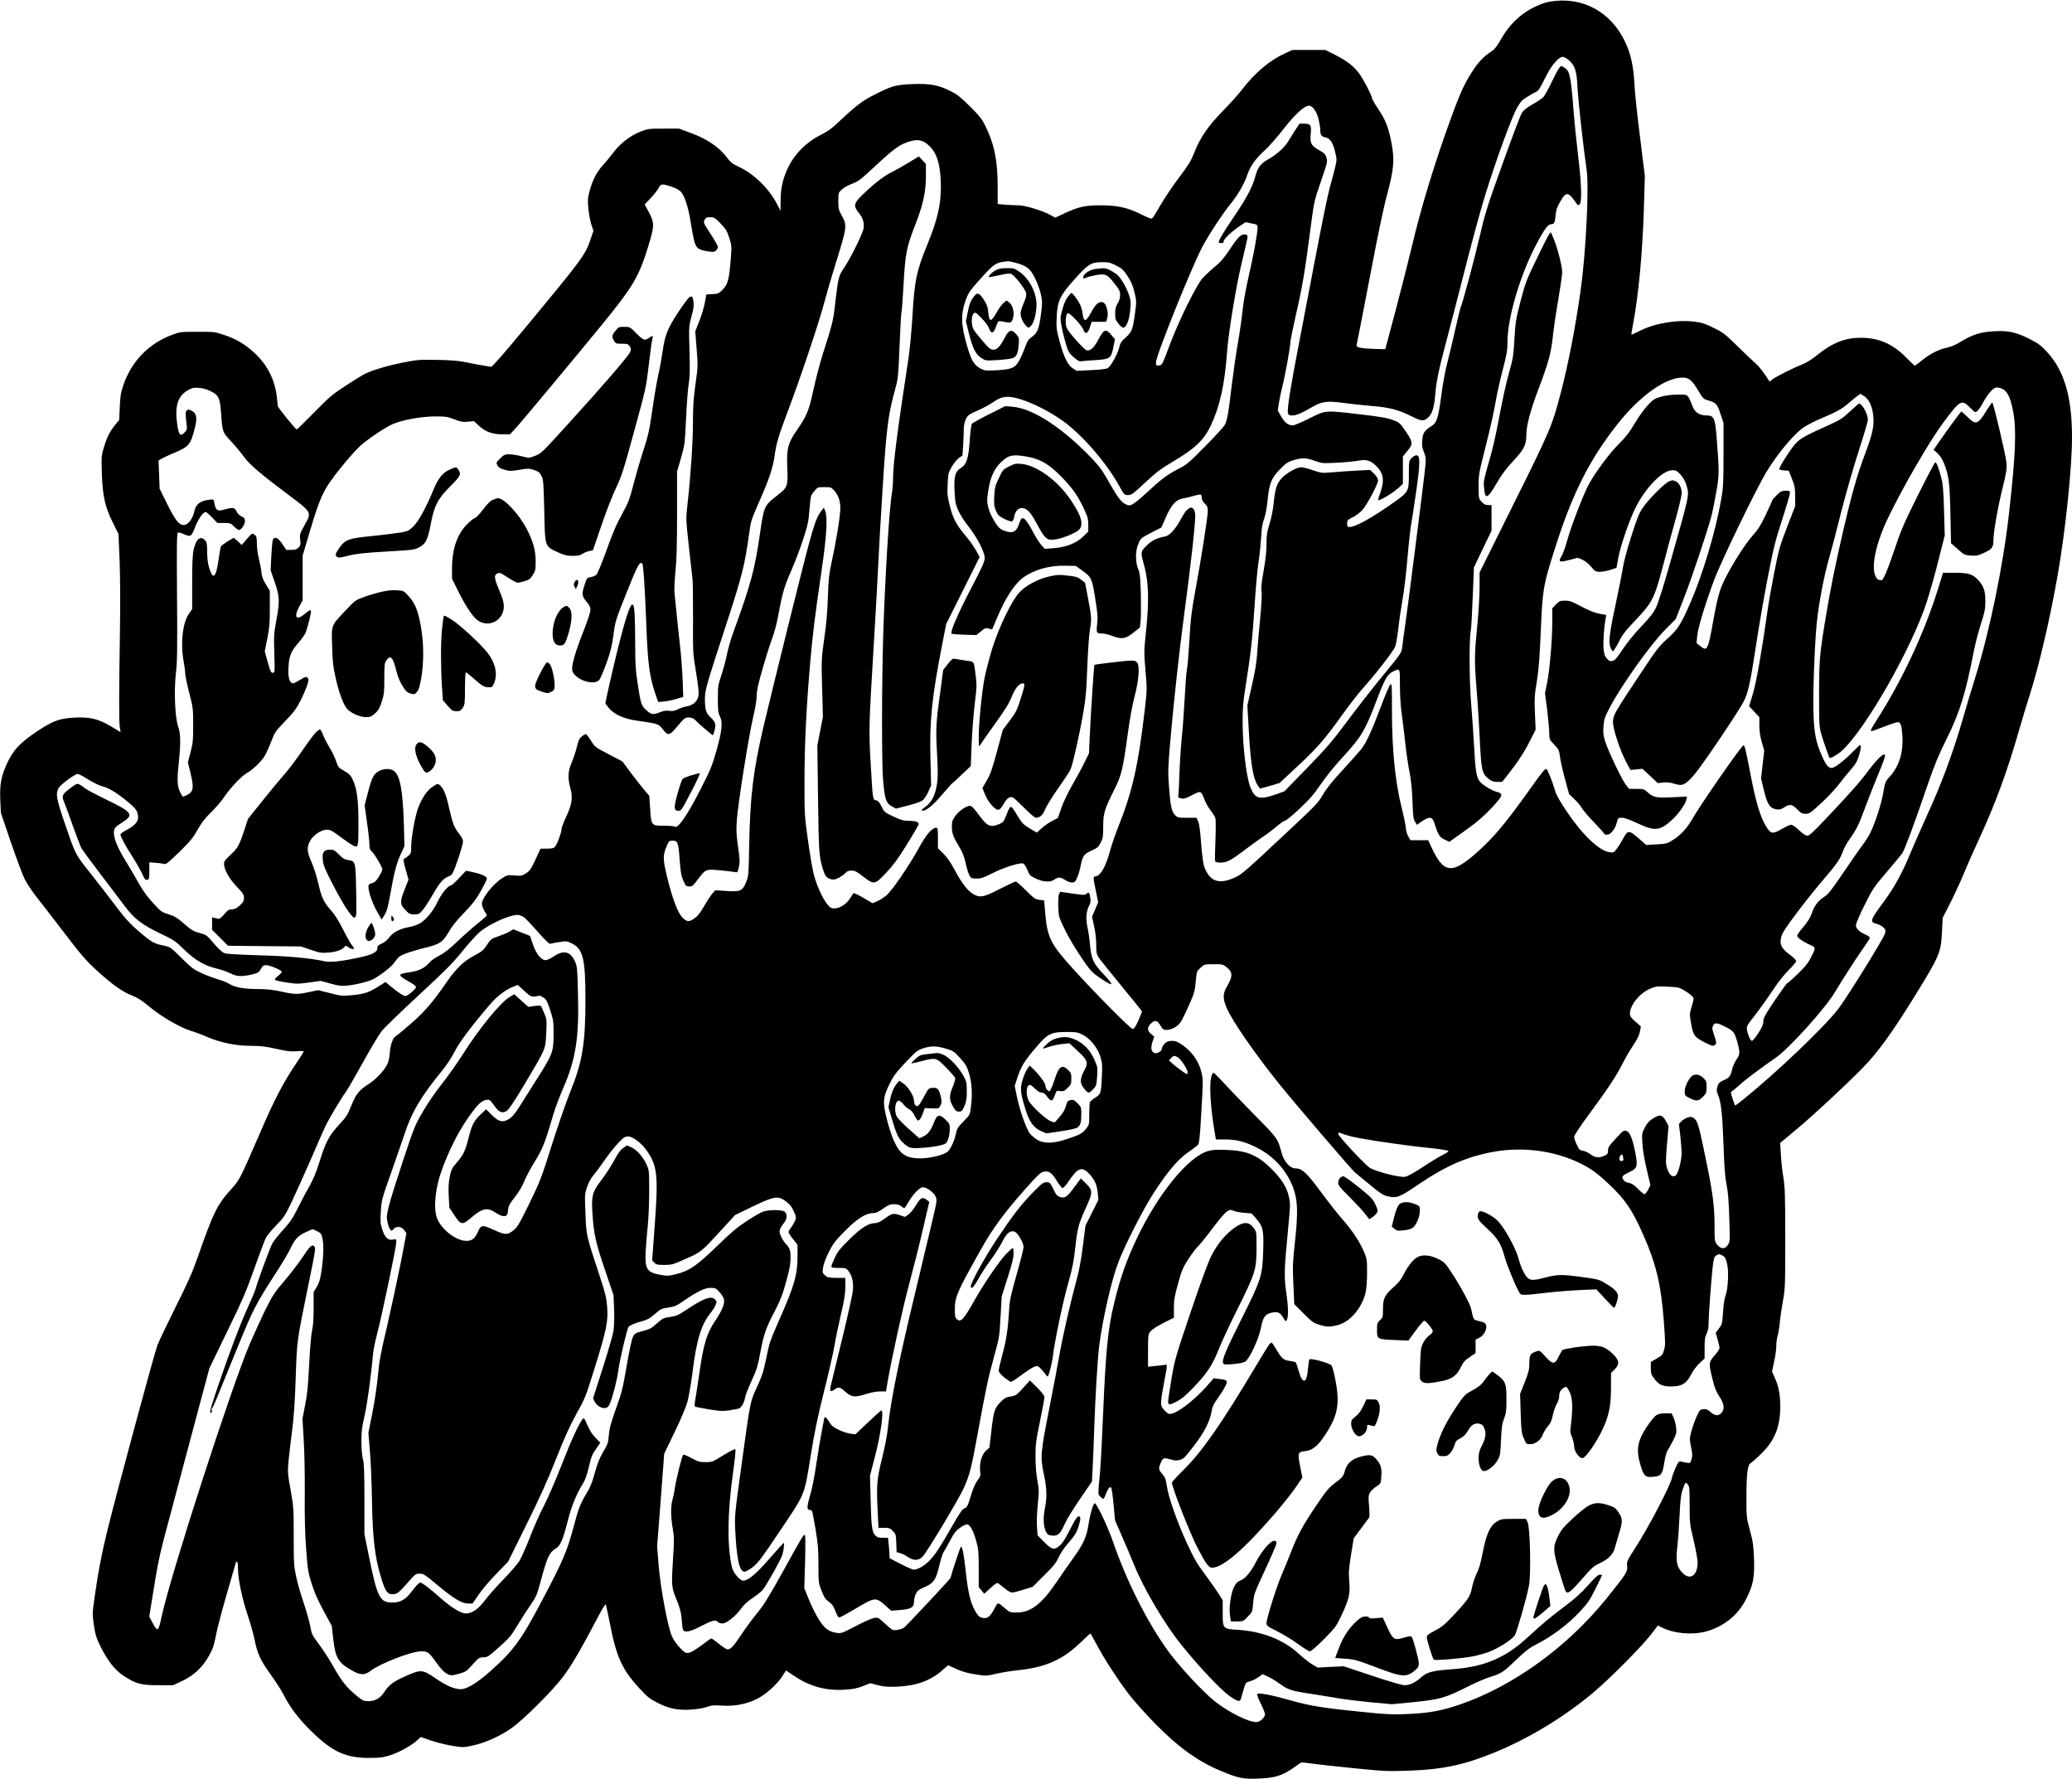 <?xml version="1.0" encoding="UTF-8" standalone="yes"?>
<svg version="1.0" xmlns="http://www.w3.org/2000/svg" width="550.43mm" height="472.479mm" viewBox="0 0 2081 1786" preserveAspectRatio="xMidYMid meet">
  <g transform="translate(0,1786) scale(0.1,-0.1)" fill="#000000" stroke="none">
    <path d="M15565 17845 c-47 -8 -102 -28 -170 -62 -132 -68 -242 -176 -319
-314 -41 -73 -63 -101 -98 -124 -74 -49 -123 -99 -175 -177 -88 -131 -130
-219 -221 -468 -168 -456 -310 -921 -406 -1330 -31 -129 -102 -410 -159 -625
l-104 -390 -114 3 c-131 4 -184 16 -174 40 3 8 61 308 130 666 81 427 141 716
175 839 69 255 78 353 46 520 -30 157 -60 235 -135 346 -34 50 -61 97 -61 106
0 22 -75 169 -120 235 -53 79 -129 139 -247 199 l-103 51 -164 0 -165 0 -75
-34 c-154 -70 -301 -194 -429 -361 -38 -49 -127 -148 -198 -220 -145 -148
-229 -271 -286 -420 -28 -73 -55 -118 -147 -240 -62 -82 -145 -206 -186 -275
-40 -69 -78 -131 -85 -138 -10 -11 -29 -5 -106 34 -140 70 -243 94 -413 94
-160 0 -223 -14 -370 -83 l-88 -41 -51 28 c-77 43 -252 96 -318 96 -31 0 -90
3 -132 6 l-77 7 0 181 c0 259 -36 430 -129 614 -32 63 -61 98 -153 189 -92 91
-128 119 -193 151 -123 61 -209 76 -387 69 -166 -8 -198 -17 -373 -105 -118
-59 -180 -105 -336 -251 -95 -90 -131 -117 -210 -156 -131 -65 -252 -183 -314
-306 -60 -117 -85 -221 -85 -351 l-1 -103 -37 71 c-82 157 -232 302 -387 373
-60 28 -78 42 -123 102 -74 96 -195 177 -353 235 l-119 44 -154 0 c-147 0
-159 -1 -231 -29 -103 -40 -203 -117 -275 -211 -32 -42 -80 -101 -108 -131
-60 -66 -102 -148 -130 -254 -19 -72 -21 -92 -13 -178 5 -54 19 -126 30 -160
l21 -63 -30 -89 c-52 -153 -84 -197 -655 -885 -221 -267 -333 -394 -344 -392
-9 2 -45 8 -81 14 -36 5 -110 19 -165 31 -76 16 -145 22 -293 25 -175 3 -204
1 -325 -23 -169 -33 -326 -79 -401 -117 -33 -17 -123 -72 -200 -123 -125 -82
-160 -111 -309 -263 -93 -95 -172 -172 -177 -172 -12 0 -190 219 -190 234 0 6
-5 50 -10 96 -21 170 -93 313 -216 430 -96 91 -184 144 -304 185 -103 35 -106
35 -277 35 -166 0 -175 -1 -253 -30 -231 -84 -407 -264 -489 -499 -28 -82 -33
-112 -38 -225 l-6 -131 -37 -45 c-55 -68 -85 -125 -115 -225 -27 -88 -27 -94
-22 -271 8 -227 32 -334 113 -495 l54 -109 11 -260 c6 -157 8 -429 4 -683 -10
-650 -11 -937 -2 -994 l8 -53 -91 55 c-129 78 -216 99 -374 91 -152 -9 -218
-33 -381 -143 -162 -109 -233 -184 -291 -310 -63 -135 -78 -216 -71 -376 l6
-128 101 -297 c56 -163 119 -331 140 -372 21 -41 74 -120 117 -175 44 -55 169
-217 279 -361 168 -220 218 -278 324 -375 152 -140 263 -219 357 -254 55 -21
94 -46 171 -110 119 -100 316 -214 421 -245 41 -12 114 -39 163 -61 128 -56
290 -89 439 -89 96 0 146 -6 254 -30 111 -25 148 -29 205 -24 42 4 70 3 70 -3
0 -5 -36 -63 -81 -128 -121 -179 -215 -359 -347 -665 -216 -498 -214 -493
-300 -589 -141 -156 -178 -231 -333 -674 -56 -159 -100 -260 -224 -507 -84
-169 -167 -343 -184 -386 -30 -79 -391 -1412 -495 -1829 -60 -239 -103 -461
-137 -709 -22 -155 -22 -162 -6 -272 14 -95 23 -126 65 -212 74 -149 146 -240
234 -298 125 -81 174 -94 348 -94 l149 0 93 44 c116 55 199 133 266 250 39 69
50 101 73 217 15 75 66 267 113 427 47 161 86 294 86 297 0 3 5 5 10 5 6 0 10
-30 10 -70 0 -102 42 -303 100 -475 28 -82 57 -188 66 -234 26 -137 62 -217
162 -353 49 -68 108 -159 130 -203 67 -133 158 -251 292 -380 202 -195 335
-255 565 -255 110 0 139 4 214 27 88 27 220 101 276 154 l31 29 104 -36 c58
-20 155 -43 215 -53 110 -17 112 -17 210 5 121 27 266 92 378 170 122 85 414
375 522 519 85 112 186 285 363 623 33 63 62 109 66 104 3 -6 22 -93 42 -194
64 -333 122 -460 293 -646 84 -91 107 -109 184 -148 118 -60 203 -77 335 -69
62 4 126 14 160 26 49 18 72 20 157 14 128 -8 257 18 358 73 86 46 193 143
243 220 l38 60 86 -57 c155 -104 316 -148 502 -136 84 5 125 13 184 36 l75 29
77 -20 c65 -16 98 -18 202 -14 190 9 336 64 452 171 26 23 49 43 51 43 2 0 40
-17 83 -37 58 -27 108 -41 189 -54 109 -17 110 -17 210 6 55 13 152 29 215 35
284 29 457 107 642 288 48 47 89 84 91 81 2 -2 30 -53 63 -114 79 -149 227
-375 337 -515 50 -63 163 -189 251 -278 235 -239 428 -377 661 -474 176 -73
223 -82 380 -75 159 6 236 30 345 107 36 25 70 49 76 53 6 3 53 -1 105 -9 52
-8 243 -29 424 -47 311 -31 343 -33 555 -25 331 11 552 57 849 178 347 141
698 352 996 600 164 137 493 467 589 592 l67 88 37 -19 c128 -65 325 -80 466
-36 170 53 304 164 383 320 71 139 86 218 79 405 -5 135 -10 172 -41 285 -34
128 -35 132 -35 334 0 231 12 326 44 343 12 6 59 47 104 92 136 131 192 271
192 476 0 119 -18 209 -57 292 l-26 57 21 98 c12 54 22 125 22 158 0 33 6 80
14 105 7 25 17 83 21 130 4 47 18 144 31 215 23 126 24 146 24 630 0 443 -3
513 -19 615 -11 63 -22 167 -25 230 l-7 115 168 140 c172 144 480 430 662 615
150 153 301 361 531 735 243 395 253 420 264 630 l7 140 84 165 c45 91 106
224 135 295 29 72 96 222 148 335 159 343 281 674 393 1065 33 116 85 287 115
380 93 292 205 773 278 1190 80 454 146 1083 146 1396 0 400 -76 664 -245 850
-68 74 -89 90 -181 137 -138 69 -214 86 -362 77 -131 -7 -215 -34 -335 -108
-43 -27 -94 -48 -127 -55 -82 -16 -177 -63 -253 -126 -38 -31 -72 -56 -76 -56
-3 0 -45 39 -91 86 -132 133 -273 194 -450 194 -161 0 -286 -50 -445 -178 -52
-42 -108 -76 -147 -91 -84 -32 -255 -118 -294 -147 l-31 -24 -48 72 c-27 40
-69 91 -94 112 -25 22 -107 99 -181 172 -123 120 -144 137 -236 182 -83 42
-117 53 -190 63 -177 23 -400 -13 -556 -92 -44 -22 -81 -39 -83 -37 -2 2 5 47
16 102 56 294 95 716 109 1155 l10 334 -49 396 c-28 218 -53 457 -56 531 -8
170 -36 299 -90 415 -145 310 -434 466 -760 410z m191 -587 c63 -55 80 -111
88 -278 7 -136 59 -604 91 -823 26 -171 -7 -834 -60 -1212 -53 -374 -122 -730
-200 -1030 -86 -330 -106 -377 -474 -1116 l-341 -686 0 -144 c0 -79 -9 -234
-19 -344 -34 -344 -34 -389 -12 -670 12 -143 25 -357 31 -475 17 -358 22 -384
91 -439 31 -25 47 -31 87 -31 l49 0 65 83 c95 121 159 219 218 337 l53 105 -7
165 c-6 148 -4 181 19 320 20 121 28 232 40 510 18 417 24 452 136 806 179
568 353 913 640 1274 220 277 477 460 646 460 65 0 97 -26 156 -126 47 -80 56
-89 93 -100 90 -26 100 -36 133 -136 l31 -93 0 -317 c0 -291 -2 -329 -24 -455
-56 -317 -180 -735 -304 -1023 -97 -226 -132 -280 -240 -376 -79 -70 -103
-101 -270 -353 -259 -389 -272 -413 -272 -481 0 -71 70 -282 131 -397 l44 -83
60 6 61 6 77 -72 77 -72 53 6 c37 4 69 1 112 -12 84 -26 106 -16 199 88 72 81
450 640 500 740 43 85 66 187 121 551 30 200 85 515 121 699 57 295 75 364
145 580 44 135 78 254 77 265 -3 17 -10 20 -46 19 -37 -1 -49 -7 -87 -44 -25
-25 -45 -48 -45 -52 0 -4 -29 -68 -64 -142 -53 -111 -77 -150 -138 -218 -73
-83 -198 -279 -275 -433 -52 -103 -75 -187 -118 -427 -50 -282 -59 -300 -127
-245 l-39 31 7 71 c8 83 77 312 167 555 72 194 433 940 534 1102 107 174 256
354 356 430 27 20 92 55 145 79 204 88 245 110 305 161 34 30 78 65 97 80 l35
25 37 -23 c52 -33 85 -108 93 -209 8 -97 -10 -176 -85 -376 -75 -198 -132
-396 -215 -754 -82 -356 -130 -590 -175 -863 -65 -388 -70 -449 -70 -796 0
-312 1 -323 25 -406 22 -73 73 -219 80 -228 8 -10 84 34 124 71 238 218 697
1022 850 1487 33 102 88 295 121 430 l62 245 -7 250 c-6 198 -11 266 -27 325
-28 108 -48 161 -62 158 -6 -2 -84 -149 -173 -328 -139 -280 -171 -353 -228
-525 -81 -241 -123 -338 -142 -330 -8 3 -20 5 -27 5 -7 0 -20 16 -29 35 -47
98 4 333 126 587 148 308 418 773 556 958 170 227 182 233 268 148 52 -52 52
-52 74 -32 12 10 40 53 62 94 42 77 99 140 126 140 93 0 138 -65 170 -241 35
-187 25 -423 -40 -1009 -59 -536 -194 -1190 -343 -1670 -36 -113 -87 -284
-115 -382 -103 -359 -219 -672 -371 -1003 -50 -110 -118 -264 -151 -343 -99
-238 -168 -364 -288 -527 -128 -173 -135 -193 -63 -210 23 -6 54 -22 68 -36
23 -23 25 -30 16 -61 -13 -48 -365 -617 -464 -750 -130 -175 -630 -652 -966
-922 -40 -32 -74 -57 -76 -55 -2 2 -13 33 -25 69 -20 61 -21 66 -4 75 9 6 42
33 73 61 57 53 232 184 360 271 133 90 506 502 601 665 61 104 227 362 293
453 31 43 56 83 56 90 0 7 -19 21 -42 31 -65 29 -98 61 -98 95 0 17 37 103 86
201 82 165 93 180 223 333 76 88 146 174 157 190 24 35 117 284 249 671 76
219 113 309 193 470 135 271 193 459 277 891 13 67 44 187 69 266 41 128 46
155 46 236 0 106 -21 160 -87 223 -49 47 -93 58 -228 58 l-110 0 -49 -158
c-140 -449 -365 -929 -622 -1328 -53 -83 -63 -104 -45 -104 5 0 61 20 125 45
64 25 126 45 136 45 29 0 39 -28 46 -131 12 -170 -31 -312 -126 -415 -45 -50
-47 -55 -65 -160 -18 -111 -83 -310 -131 -406 -14 -29 -51 -87 -82 -128 -31
-41 -118 -166 -193 -278 -108 -159 -147 -210 -181 -231 -67 -44 -103 -90 -129
-164 -18 -51 -41 -88 -86 -142 -35 -40 -63 -80 -63 -88 0 -20 52 -58 123 -90
67 -30 67 -27 12 -137 -24 -48 -58 -89 -128 -157 -53 -51 -100 -93 -106 -93
-5 0 -61 -78 -125 -172 -100 -149 -116 -179 -116 -213 0 -31 -12 -58 -50 -117
-27 -43 -56 -78 -64 -78 -15 0 -40 54 -50 111 -6 33 -1 42 75 140 45 57 124
167 175 244 59 89 120 167 168 215 42 41 76 82 76 91 0 10 -29 39 -64 64 -85
63 -105 104 -86 178 10 41 43 92 163 251 83 110 200 256 260 325 131 152 170
207 196 284 11 32 43 89 70 126 66 91 93 147 156 320 30 80 88 229 130 330 51
121 73 187 67 193 -17 17 -78 -41 -165 -157 -88 -118 -193 -236 -436 -492
-119 -127 -159 -163 -179 -163 -17 0 -44 18 -83 55 -33 32 -67 55 -79 55 -12
0 -52 -18 -90 -40 -96 -56 -113 -54 -159 18 -61 97 -105 242 -162 540 -43 225
-57 282 -68 280 -21 -4 -434 -598 -516 -743 -50 -88 -114 -158 -185 -203 -66
-42 -71 -43 -172 -49 l-104 -6 -77 67 c-97 84 -108 84 -156 -5 -20 -36 -49
-83 -65 -103 -28 -37 -30 -38 -74 -31 -104 16 -273 178 -431 415 -72 108 -102
162 -115 210 -22 78 -75 210 -85 210 -17 0 -45 -34 -149 -180 -219 -309 -347
-467 -474 -589 -310 -294 -397 -299 -524 -32 l-40 86 -89 0 -89 0 -23 40 c-12
22 -23 57 -23 78 0 21 -20 118 -44 215 -64 257 -96 581 -96 967 0 272 -1 279
-18 260 -10 -11 -51 -107 -91 -213 -91 -244 -149 -370 -201 -435 -23 -28 -107
-123 -188 -211 -105 -114 -162 -185 -197 -247 -48 -83 -69 -104 -429 -440
-336 -315 -386 -358 -449 -387 -165 -76 -257 -44 -313 109 -10 27 -21 117 -30
229 -9 127 -19 197 -30 223 l-17 37 -94 0 c-90 0 -96 1 -122 28 -34 34 -47 95
-61 297 -10 135 -9 181 15 455 30 353 92 918 135 1235 68 500 121 979 114
1033 -12 101 -73 84 -138 -39 -57 -108 -117 -175 -163 -184 -87 -16 -138 -42
-191 -96 -59 -62 -59 -56 -16 -214 40 -147 45 -346 16 -625 -23 -222 -23 -227
-7 -415 16 -184 15 -196 -5 -370 -66 -574 -125 -838 -270 -1200 -27 -66 -65
-178 -85 -250 -42 -150 -89 -232 -137 -242 -32 -6 -32 -1 3 -170 l19 -91 -31
-73 -31 -73 21 -96 c13 -58 21 -130 21 -184 0 -74 4 -95 22 -125 12 -20 116
-149 230 -288 114 -138 208 -254 208 -258 0 -4 -17 -44 -37 -91 -29 -65 -42
-84 -58 -84 -21 0 -391 374 -603 609 -218 241 -252 309 -273 538 l-12 143 -48
6 c-42 6 -55 14 -135 95 -49 49 -95 89 -102 89 -8 0 -80 -34 -161 -75 -160
-82 -194 -89 -259 -56 -56 29 -123 114 -191 242 -42 80 -77 130 -116 169 l-55
54 0 103 c0 93 -2 103 -18 103 -41 0 -101 -70 -173 -203 -96 -175 -267 -426
-326 -476 -26 -22 -68 -49 -94 -60 l-46 -19 -93 55 c-51 30 -96 50 -99 45 -3
-5 -19 -29 -35 -54 -36 -56 -103 -98 -155 -98 -33 0 -43 6 -73 43 -49 59 -113
205 -138 312 -12 50 -37 200 -56 335 -34 241 -34 250 -34 595 0 361 19 749 60
1213 24 269 45 439 110 883 53 357 64 548 37 613 l-13 30 -26 -35 c-63 -83
-87 -167 -309 -1059 -121 -487 -244 -988 -273 -1115 -100 -429 -132 -692 -141
-1165 -6 -316 -7 -327 -31 -386 -36 -89 -56 -98 -198 -89 l-112 7 -30 -34
c-17 -20 -54 -76 -83 -127 -39 -67 -64 -99 -96 -121 -55 -38 -71 -37 -116 3
-48 43 -105 191 -159 413 -44 184 -44 216 -1 317 19 43 23 47 54 47 54 0 61
-16 73 -189 10 -131 16 -165 38 -214 24 -53 28 -57 59 -57 29 0 39 8 85 70 79
105 79 106 230 92 70 -7 137 -15 149 -18 19 -5 22 0 34 51 11 49 10 76 -8 203
-18 125 -20 166 -12 272 11 161 117 830 163 1028 22 92 36 179 36 218 0 50 14
115 60 273 32 114 76 250 95 302 21 54 47 150 60 224 40 222 62 298 128 447
35 78 89 220 120 313 50 153 57 184 67 310 12 138 12 141 47 183 34 42 35 42
102 42 63 0 69 -2 98 -32 41 -45 63 -106 63 -178 0 -75 -40 -327 -85 -530 -29
-137 -34 -179 -40 -360 -4 -144 -15 -268 -36 -415 -29 -209 -30 -211 -22 -500
l8 -290 -28 -145 -28 -145 7 -530 c7 -560 10 -603 61 -746 16 -46 48 -69 97
-69 25 0 88 35 115 64 18 19 34 26 64 26 32 0 52 -10 116 -60 110 -85 116 -84
230 37 69 72 118 138 195 262 57 92 111 182 120 200 17 31 17 33 -1 47 -11 8
-43 13 -83 13 -56 1 -78 7 -156 43 -89 42 -93 45 -120 100 -21 44 -34 59 -55
63 -34 8 -33 1 -54 365 -20 335 -18 400 29 1170 19 311 40 680 46 820 6 140
27 500 46 800 37 585 54 716 125 975 29 104 31 125 44 437 7 180 16 331 19
336 3 5 13 130 21 278 18 317 28 368 121 607 77 198 104 327 104 492 l-1 110
-35 38 -35 38 -97 -59 c-53 -33 -134 -78 -179 -101 -81 -40 -178 -116 -300
-235 -78 -75 -83 -105 -27 -173 41 -50 56 -100 47 -156 -8 -52 -132 -302 -193
-391 -57 -83 -61 -99 -91 -355 -20 -180 -27 -210 -124 -511 -29 -91 -71 -253
-95 -360 -47 -217 -64 -259 -168 -410 -89 -130 -103 -184 -95 -374 8 -188 4
-198 -100 -279 -130 -100 -135 -110 -173 -376 -53 -371 -92 -514 -277 -1022
-19 -53 -45 -144 -57 -203 -11 -58 -37 -151 -56 -208 -32 -96 -34 -110 -34
-235 0 -117 3 -139 21 -176 30 -58 21 -145 -37 -349 -41 -145 -58 -187 -160
-386 -129 -253 -222 -389 -254 -372 -10 6 -59 10 -108 10 -130 0 -131 1 -142
168 l-9 133 -49 57 c-27 31 -87 109 -135 172 l-85 115 -139 73 c-136 71 -138
73 -178 137 -22 36 -45 65 -51 65 -7 0 -26 -11 -42 -25 -24 -20 -34 -41 -48
-103 -10 -42 -33 -111 -51 -154 -39 -91 -43 -158 -14 -262 26 -94 16 -162 -44
-289 -25 -53 -45 -108 -45 -121 0 -34 -44 -153 -66 -177 -13 -15 -30 -19 -81
-19 l-64 0 -51 -110 c-44 -94 -57 -113 -94 -137 -40 -26 -48 -28 -116 -22 -70
5 -75 4 -123 -27 -94 -59 -205 -201 -205 -259 0 -16 12 -48 25 -70 14 -22 25
-43 25 -46 0 -4 -39 -38 -87 -76 -49 -39 -141 -120 -205 -181 -84 -80 -136
-121 -186 -146 -38 -19 -82 -49 -96 -67 -49 -58 -107 -87 -201 -100 -118 -17
-122 -27 -33 -79 116 -68 114 -64 58 -116 -26 -24 -56 -44 -67 -44 -21 0 -75
36 -155 102 l-46 39 -69 -44 c-95 -60 -142 -76 -263 -88 -101 -10 -109 -10
-225 20 l-120 30 -90 -19 c-118 -25 -144 -25 -281 5 -87 19 -146 25 -237 25
-140 1 -225 16 -282 51 -22 14 -74 35 -116 47 -42 12 -116 40 -165 62 -79 37
-101 53 -200 151 -110 109 -112 111 -177 125 -98 20 -122 33 -232 126 -113 95
-161 149 -295 328 -52 69 -152 198 -223 287 -144 182 -139 173 -251 501 -80
237 -88 282 -58 339 19 36 164 143 193 143 10 0 56 -24 101 -53 46 -29 106
-59 133 -67 73 -19 138 -56 242 -138 102 -82 120 -103 129 -160 9 -54 -24 -96
-110 -142 -36 -19 -66 -41 -66 -48 0 -21 57 -126 121 -224 33 -51 75 -125 94
-164 28 -62 36 -72 54 -67 19 5 21 12 21 91 l0 85 68 -6 c37 -2 75 -8 84 -12
14 -5 48 23 149 121 111 109 139 144 184 224 40 71 74 115 135 175 46 44 105
114 133 155 59 89 178 214 228 240 53 28 138 109 174 165 17 27 48 95 69 150
37 96 42 103 142 207 88 91 111 123 153 205 27 54 57 124 67 156 16 51 16 59
3 73 -14 13 -22 11 -74 -21 -32 -19 -64 -35 -69 -35 -39 1 -55 56 -48 166 6
111 25 155 100 242 32 37 63 81 70 97 27 70 63 218 54 227 -6 6 -28 -7 -56
-31 -88 -76 -119 -42 -62 66 l36 67 0 225 0 224 76 256 c104 347 135 411 303
621 73 91 162 191 198 223 87 78 263 194 337 224 102 41 285 73 418 73 106 0
124 -3 194 -30 65 -25 86 -28 135 -23 l58 6 55 -50 c64 -59 134 -83 240 -83
l68 0 54 58 c56 60 600 713 865 1037 317 388 375 485 468 787 65 211 66 240 9
347 l-43 79 60 64 c33 34 69 80 80 101 23 44 34 45 127 15 43 -14 78 -33 97
-52 36 -38 74 -155 96 -293 8 -54 23 -133 32 -176 19 -94 40 -113 139 -129 57
-9 68 -8 85 8 10 9 19 26 19 36 0 10 -33 70 -74 132 -70 108 -73 114 -59 139
11 23 20 27 56 27 39 0 48 -5 104 -62 52 -54 64 -74 87 -143 25 -78 26 -83 16
-212 -16 -204 -29 -257 -81 -309 -40 -40 -46 -43 -103 -46 l-61 -3 -16 -85
c-9 -47 -34 -130 -56 -185 l-40 -100 14 -177 c14 -174 13 -180 -12 -357 -20
-145 -25 -220 -25 -382 0 -196 -23 -541 -56 -831 -15 -136 -15 -139 15 -415
17 -153 33 -300 37 -328 3 -27 5 -205 5 -394 -2 -343 -2 -345 30 -540 22 -133
30 -208 25 -234 -11 -57 -51 -95 -113 -107 -29 -5 -72 -19 -95 -31 -32 -16
-52 -20 -85 -15 -31 4 -58 0 -93 -14 -70 -28 -89 -25 -138 20 -51 46 -56 60
-87 265 -21 134 -25 197 -25 386 0 124 -3 267 -6 317 -6 78 -10 92 -24 92 -31
0 -111 -281 -231 -809 -21 -96 -39 -177 -39 -181 0 -3 16 -25 36 -49 56 -65
152 -108 282 -126 212 -30 217 -32 259 -86 52 -69 68 -66 143 26 34 41 70 80
82 86 25 14 82 4 99 -18 23 -27 169 -153 177 -153 5 0 14 25 21 55 14 60 6 79
-53 134 -34 32 -46 78 -46 173 0 90 10 125 230 798 144 443 173 559 216 875
15 114 20 130 104 320 96 217 132 326 150 450 19 132 39 199 132 445 122 321
319 907 368 1098 23 86 72 256 110 377 118 378 120 393 65 491 -32 57 -35 69
-35 146 0 82 1 85 33 115 17 18 64 43 102 58 64 23 86 40 240 183 190 176 241
212 337 242 88 27 140 16 202 -44 80 -76 115 -199 116 -409 0 -185 -34 -330
-136 -581 -109 -265 -129 -362 -149 -711 -10 -159 -27 -347 -41 -435 -105
-684 -154 -1059 -154 -1186 0 -56 -5 -126 -10 -155 -28 -148 -71 -850 -90
-1459 -14 -485 -15 -1247 -1 -1425 16 -196 29 -236 86 -269 l44 -24 117 30
c65 16 131 39 147 50 18 13 42 48 60 87 l29 66 -7 270 c-10 383 15 620 122
1165 l36 185 168 336 168 337 -34 63 c-19 35 -65 101 -104 147 -96 114 -129
175 -161 303 -25 96 -27 121 -22 220 5 105 7 115 41 173 19 34 52 74 72 88
l36 26 6 98 c4 55 7 127 7 161 0 43 7 76 21 106 20 40 29 46 122 88 55 24 126
62 157 85 81 59 146 65 272 26 120 -38 277 -116 403 -203 195 -133 444 -415
580 -656 57 -102 57 -103 95 -103 34 0 49 11 171 125 115 107 156 138 289 217
215 128 302 212 371 356 92 196 140 415 164 747 14 194 95 683 151 906 29 121
54 229 54 240 0 28 -26 35 -64 17 -22 -11 -55 -51 -110 -134 -63 -95 -95 -132
-158 -184 -43 -36 -98 -88 -122 -115 -64 -74 -235 -421 -327 -665 -76 -203
-77 -205 -108 -208 -29 -3 -31 -1 -31 30 0 68 358 957 467 1163 69 128 201
329 285 432 71 88 133 195 163 282 32 94 81 165 174 249 44 40 131 139 194
220 115 148 208 232 255 232 36 0 79 -62 96 -139 9 -38 16 -83 16 -98 0 -54
11 -72 45 -79 52 -9 80 -48 103 -142 20 -83 20 -84 1 -164 -11 -44 -35 -136
-54 -204 -19 -67 -82 -374 -140 -681 -58 -307 -135 -709 -171 -893 -80 -410
-117 -644 -109 -682 6 -25 11 -28 46 -28 41 0 91 22 210 91 85 49 146 56 299
35 63 -9 192 -23 285 -31 186 -15 272 -38 412 -109 91 -46 119 -46 162 -2 38
39 56 103 66 226 9 122 38 262 110 530 35 129 118 451 185 715 67 264 159 604
206 755 108 349 266 783 320 878 36 63 51 79 105 112 34 22 74 44 89 50 20 8
40 39 86 133 63 130 135 217 181 217 12 0 39 -15 59 -32z m-5542 -2039 c105
-31 137 -59 185 -159 23 -47 48 -118 56 -159 14 -65 14 -86 0 -195 -20 -148
-36 -189 -90 -226 -36 -25 -46 -40 -70 -107 -16 -43 -42 -102 -58 -131 -42
-75 -75 -90 -224 -98 -108 -6 -122 -5 -160 14 -68 35 -95 79 -136 215 -67 227
-70 331 -16 480 26 69 41 92 139 201 145 162 163 174 284 184 10 1 51 -8 90
-19z m994 -23 c60 -30 74 -43 116 -106 37 -57 53 -93 70 -164 21 -89 21 -93 5
-211 -22 -163 -31 -186 -93 -242 -45 -41 -55 -56 -66 -103 -14 -62 -83 -185
-114 -205 -13 -8 -74 -16 -167 -20 l-146 -7 -40 26 c-51 34 -92 120 -134 281
-29 111 -31 129 -26 235 7 162 33 216 187 386 132 146 158 162 268 163 63 1
81 -3 140 -33z m-9095 -1261 c83 -41 96 -67 107 -217 15 -200 12 -192 105
-293 45 -49 103 -119 129 -155 54 -75 170 -173 444 -378 237 -178 234 -173
160 -305 -48 -87 -50 -93 -43 -145 6 -47 4 -57 -16 -78 -18 -19 -32 -24 -73
-24 l-51 0 -40 60 c-42 63 -75 78 -94 43 -5 -10 -12 -83 -16 -163 l-7 -145 41
-119 c50 -144 52 -192 15 -391 -23 -130 -25 -153 -19 -326 6 -162 5 -187 -8
-192 -23 -9 -32 9 -61 116 l-27 98 25 126 c22 107 26 153 26 304 l0 178 -39
63 c-30 49 -41 77 -46 128 -4 36 -16 97 -26 135 -10 39 -19 104 -19 145 -1 67
-3 77 -24 92 -24 18 -25 17 -77 -43 l-52 -60 -36 35 c-20 20 -40 36 -44 36 -9
0 -120 -72 -128 -83 -3 -4 -14 -65 -24 -135 -16 -114 -32 -162 -54 -162 -12 0
-40 65 -50 118 -6 29 -11 90 -11 134 0 70 -3 85 -22 105 -45 48 -88 14 -112
-90 -12 -53 -16 -128 -16 -335 l0 -267 -35 -50 c-62 -91 -84 -300 -50 -478 8
-43 15 -96 15 -117 0 -21 18 -109 40 -194 39 -151 40 -159 40 -327 0 -155 -3
-183 -27 -273 l-26 -100 28 -114 c34 -142 28 -180 -36 -213 -23 -11 -42 -19
-43 -17 -55 77 -63 137 -41 337 21 201 20 294 -6 367 -32 91 -43 367 -22 539
13 110 15 230 11 767 -4 517 -2 638 9 642 7 3 32 -4 55 -14 74 -33 79 -30 117
68 32 83 81 152 107 152 7 0 36 -25 65 -55 l52 -55 66 0 c63 0 69 -2 101 -35
19 -19 41 -35 50 -35 24 0 60 54 60 90 0 25 -6 33 -36 47 -22 11 -41 30 -49
50 -16 38 -41 42 -118 19 -63 -19 -84 -12 -97 33 -5 20 -10 41 -10 48 0 20
-16 23 -71 13 -78 -15 -113 -46 -128 -116 -17 -76 -63 -134 -107 -134 -47 0
-84 48 -167 215 l-74 150 -5 141 -6 141 32 19 c17 10 74 37 127 59 149 62 164
81 208 258 24 97 14 141 -36 165 -29 14 -35 14 -48 1 -12 -12 -13 -29 -5 -103
11 -89 11 -89 -16 -117 -43 -45 -58 -27 -74 81 -26 182 4 281 102 340 47 27
60 30 113 27 40 -3 81 -14 118 -32z m3144 -5279 c11 -6 74 -71 138 -144 84
-95 122 -131 133 -127 9 3 49 11 89 17 68 11 76 10 123 -12 115 -54 140 -153
140 -567 0 -438 -31 -627 -152 -923 -39 -96 -122 -335 -184 -530 -106 -337
-118 -367 -226 -590 -102 -208 -120 -239 -161 -272 -59 -49 -84 -48 -193 2
-119 55 -133 54 -163 -15 -32 -76 -67 -99 -135 -92 -101 10 -237 121 -277 227
-38 99 -17 307 49 485 69 189 155 361 245 495 102 150 148 198 200 207 34 5
37 3 79 -55 50 -71 81 -84 128 -55 20 13 76 96 176 263 219 368 212 352 220
517 6 135 6 140 -21 203 -15 36 -30 68 -33 71 -4 4 -34 3 -67 -1 l-59 -9 -71
64 -71 63 -49 -30 c-92 -57 -303 -315 -460 -563 -59 -93 -156 -231 -216 -306
-64 -80 -142 -194 -192 -280 -81 -140 -88 -157 -200 -494 -64 -193 -128 -397
-142 -455 -22 -94 -24 -111 -13 -160 6 -30 18 -63 27 -73 15 -18 16 -18 32 2
27 33 82 29 109 -10 l22 -30 -56 -292 c-32 -161 -93 -445 -136 -632 -68 -288
-82 -365 -94 -505 -9 -95 -32 -252 -55 -370 l-41 -206 15 -179 c9 -99 18 -326
21 -505 7 -376 28 -560 90 -765 45 -153 70 -182 140 -169 28 5 51 25 121 105
83 95 88 99 128 99 38 0 52 -9 179 -115 166 -138 244 -185 308 -185 l44 0 60
88 c32 48 112 142 178 209 l119 123 184 372 c136 274 215 450 299 663 86 217
138 331 204 451 87 156 92 168 186 470 115 370 133 457 122 603 -7 88 -17 132
-67 285 -145 439 -142 428 -151 650 -8 193 -7 200 16 268 14 43 39 88 66 121
24 28 75 97 114 154 40 57 100 133 134 168 53 56 67 65 97 65 49 0 134 -64
188 -141 108 -152 118 -252 80 -763 l-25 -340 22 -23 c19 -20 31 -23 99 -23
74 0 86 3 216 61 156 69 155 68 361 293 l136 148 172 83 c230 110 260 114 348
45 31 -24 52 -53 70 -94 23 -54 24 -61 11 -92 -8 -19 -25 -49 -39 -67 -15 -19
-26 -40 -26 -47 0 -8 20 -40 45 -71 l45 -57 0 -114 c-1 -189 -30 -293 -185
-643 -90 -204 -99 -231 -129 -380 -28 -138 -41 -178 -93 -290 -70 -153 -65
-126 -159 -810 -64 -463 -66 -485 -60 -620 14 -298 42 -425 93 -425 14 0 50
20 85 47 52 41 89 90 255 338 275 408 259 371 323 765 41 255 70 396 135 655
46 182 93 389 105 460 12 72 42 215 66 319 35 148 44 207 44 277 l0 89 -87 0
c-79 1 -91 3 -116 25 -26 23 -27 28 -21 77 4 32 26 92 56 153 44 88 63 113
161 213 123 125 212 182 284 182 29 0 54 11 102 45 54 38 72 45 110 45 30 0
55 -7 71 -20 14 -11 28 -20 32 -20 4 0 23 28 43 63 48 81 112 147 144 147 38
0 108 -50 127 -92 16 -36 16 -40 -31 -240 -26 -112 -100 -423 -165 -693 -167
-687 -255 -1122 -281 -1380 -7 -74 -30 -195 -60 -317 -54 -216 -58 -270 -42
-570 l6 -128 57 0 c50 0 59 -3 88 -33 30 -30 31 -36 34 -121 l3 -90 34 -9 c19
-5 54 -22 77 -38 60 -41 110 -40 151 3 45 47 368 586 413 688 61 139 76 199
139 545 85 463 104 554 165 775 53 191 54 199 65 400 l12 205 59 187 c44 136
60 201 60 242 0 31 -4 56 -8 56 -4 0 -35 -28 -69 -62 -64 -66 -224 -300 -311
-455 -114 -203 -142 -234 -183 -197 -16 14 -19 31 -19 101 0 123 23 174 273
618 110 195 229 356 430 582 120 136 159 173 184 178 57 12 84 -5 134 -86 25
-41 52 -75 60 -77 8 -1 34 27 59 64 94 140 135 156 207 82 56 -59 80 -111 88
-194 l7 -70 -65 -130 -65 -130 -26 -204 c-17 -136 -38 -249 -62 -335 -59 -215
-143 -581 -170 -740 -14 -82 -61 -331 -105 -553 -90 -457 -92 -491 -54 -668
29 -134 32 -230 9 -340 -19 -93 -14 -191 14 -238 15 -26 25 -31 63 -34 56 -4
79 19 124 120 18 40 86 152 152 248 l120 175 7 130 c4 72 11 256 16 410 11
318 34 699 50 825 36 275 125 665 194 842 65 169 246 524 348 683 139 216 246
343 348 414 47 32 92 67 101 77 14 16 20 73 35 336 18 307 18 319 0 395 -25
104 -90 199 -183 266 -56 39 -74 47 -112 47 -35 0 -51 -6 -73 -27 -15 -15 -28
-36 -28 -48 0 -30 -53 -60 -80 -45 -29 16 -34 52 -15 111 l18 52 -32 26 c-40
33 -41 68 -3 104 41 40 65 35 96 -18 24 -39 31 -45 61 -45 54 0 118 37 146 84
14 22 51 97 81 166 51 113 57 135 67 232 10 106 11 108 48 142 38 35 39 35
131 36 89 0 95 -1 132 -31 60 -48 62 -89 11 -178 -51 -86 -53 -129 -12 -228
52 -126 279 -455 533 -771 135 -169 731 -865 756 -883 10 -8 76 -62 146 -120
107 -89 135 -108 180 -119 93 -22 121 -12 308 116 280 190 490 281 757 330
322 58 665 4 934 -148 74 -42 128 -84 223 -174 166 -155 238 -261 349 -514
128 -289 178 -500 205 -858 16 -218 17 -248 3 -295 -13 -48 -19 -55 -74 -87
l-59 -34 0 -61 c0 -51 4 -67 28 -98 52 -70 86 -87 174 -87 108 0 156 29 203
120 19 38 54 85 84 113 l51 48 0 105 c0 85 4 112 20 144 14 27 20 59 20 102 0
79 26 429 41 565 11 92 15 104 37 119 23 15 28 15 57 1 27 -13 35 -25 49 -76
21 -76 13 -260 -14 -331 -11 -27 -20 -92 -25 -165 -7 -114 -9 -121 -40 -162
l-33 -44 19 -67 c10 -37 19 -75 19 -86 0 -10 -22 -44 -50 -76 -59 -69 -60 -73
-22 -231 23 -93 37 -129 70 -179 50 -74 56 -128 20 -167 -30 -32 -63 -29 -108
10 -31 27 -46 32 -73 29 -31 -3 -37 -10 -65 -70 -17 -37 -41 -103 -53 -146
-20 -77 -21 -82 -5 -163 14 -69 15 -90 5 -124 -12 -40 -14 -41 -48 -35 -20 3
-46 9 -58 12 -20 6 -26 -1 -54 -62 -17 -38 -33 -82 -36 -99 -17 -82 -233 -496
-371 -709 -81 -126 -84 -132 -80 -178 6 -59 -5 -76 -211 -332 -393 -485 -935
-877 -1469 -1060 -183 -63 -307 -85 -519 -95 -159 -7 -208 -5 -463 21 -384 38
-524 61 -704 112 -187 54 -333 83 -347 69 -7 -7 5 -41 36 -102 26 -53 43 -100
40 -109 -13 -39 -54 -72 -88 -72 -79 0 -272 96 -412 205 -113 88 -354 346
-467 500 -211 288 -423 708 -561 1110 -48 141 -165 387 -182 382 -16 -5 -46
-105 -62 -210 -19 -125 -52 -200 -150 -335 -42 -59 -121 -171 -174 -250 -148
-218 -258 -302 -397 -302 -66 0 -72 2 -113 38 -83 71 -73 71 -116 -7 -43 -80
-73 -99 -128 -81 -22 7 -39 25 -62 68 -48 88 -70 180 -93 392 -21 185 -33 250
-49 250 -6 0 -92 -260 -104 -312 -3 -12 -448 -488 -470 -502 -12 -8 -42 -17
-67 -21 -44 -6 -46 -5 -118 60 -71 66 -73 67 -115 60 -23 -4 -106 -41 -184
-82 -136 -71 -145 -74 -190 -67 -82 11 -128 48 -188 149 -30 50 -72 137 -95
195 l-42 104 8 268 c4 181 4 268 -3 268 -15 0 -30 -24 -220 -369 -140 -252
-190 -333 -257 -415 -45 -55 -120 -156 -164 -223 -79 -118 -103 -143 -137
-143 -9 0 -47 25 -84 55 -38 30 -72 55 -76 55 -5 0 -50 -31 -99 -69 -55 -41
-105 -71 -126 -75 -33 -6 -39 -2 -92 51 -35 37 -65 80 -81 118 -41 96 -114
487 -132 710 l-15 190 36 465 35 465 104 215 c63 130 114 251 129 305 14 50
37 185 52 300 39 322 87 477 180 592 19 23 42 59 50 79 14 33 14 38 -2 55 -39
43 -110 18 -284 -97 -84 -57 -106 -66 -164 -75 -74 -10 -79 -13 -152 -78 -40
-36 -64 -48 -129 -65 -75 -20 -81 -24 -99 -61 -11 -22 -37 -142 -62 -289 -39
-228 -49 -268 -108 -431 -51 -144 -66 -198 -71 -265 -7 -78 -12 -92 -56 -166
-37 -62 -57 -113 -84 -208 -26 -97 -46 -147 -84 -209 -62 -103 -81 -151 -125
-319 -69 -260 -111 -358 -308 -731 -223 -425 -299 -528 -534 -737 -131 -116
-236 -180 -295 -180 -64 0 -144 34 -251 107 -136 93 -149 94 -309 22 -120 -53
-163 -86 -210 -158 -39 -61 -90 -90 -157 -91 -50 0 -58 4 -120 54 -97 79 -151
146 -233 292 -40 71 -105 172 -145 225 -69 92 -73 99 -89 185 -9 49 -39 154
-66 234 -27 80 -61 196 -74 258 -23 106 -25 133 -25 405 0 282 -1 297 -31 467
-31 171 -31 178 -20 300 7 69 23 206 36 305 16 128 27 279 35 520 13 382 9
357 131 953 66 319 71 354 57 368 -24 24 -45 5 -123 -114 -39 -58 -119 -162
-178 -231 -93 -108 -118 -146 -179 -266 -39 -77 -113 -239 -166 -360 -185
-429 -802 -2338 -888 -2743 -32 -155 -41 -161 -92 -65 l-33 62 36 222 c46 293
74 426 135 649 27 102 136 509 241 904 l192 719 178 367 c154 316 192 404 273
633 52 146 104 285 116 309 12 23 60 81 106 128 77 79 88 96 152 230 38 80
121 264 185 410 63 146 130 299 149 340 37 80 159 285 213 360 18 25 95 158
171 295 76 138 161 279 188 314 28 35 195 196 371 359 267 247 340 320 438
441 65 80 144 168 175 194 108 90 332 186 397 170 11 -3 30 -11 42 -17z
m11658 -739 c64 -39 95 -67 95 -85 0 -8 -9 -45 -21 -83 -20 -67 -21 -71 -4
-167 19 -115 35 -136 137 -188 75 -38 90 -41 108 -19 10 12 7 29 -13 89 -21
61 -23 78 -13 97 17 35 37 34 123 -9 86 -44 92 -51 123 -158 27 -96 26 -123
-10 -172 -16 -23 -34 -63 -41 -89 -17 -76 -30 -94 -86 -118 -45 -20 -53 -29
-64 -63 -10 -35 -9 -47 6 -84 31 -74 44 -193 55 -503 8 -230 15 -322 30 -396
15 -70 22 -159 28 -335 8 -231 7 -240 -13 -271 -29 -47 -73 -46 -109 1 -26 34
-26 37 -26 195 0 183 -17 319 -80 626 -73 359 -89 417 -121 443 -25 20 -33 22
-67 13 -21 -6 -50 -23 -64 -38 l-26 -28 14 -115 c7 -63 13 -144 13 -180 0 -76
-36 -208 -61 -223 -31 -20 -61 5 -82 66 -18 53 -18 63 -4 244 l16 188 -27 50
c-34 64 -62 70 -132 24 -38 -24 -57 -46 -80 -91 -30 -59 -30 -61 -23 -166 4
-67 21 -164 44 -258 l36 -152 -23 -46 c-13 -25 -29 -46 -36 -46 -7 0 -37 24
-66 54 -40 41 -63 55 -92 60 -26 4 -44 14 -55 31 -21 32 -12 42 65 80 75 35
81 56 56 188 -28 143 -54 209 -89 222 -28 9 -32 7 -107 -75 -68 -73 -79 -89
-79 -120 0 -32 -5 -38 -35 -53 -53 -25 -94 -21 -140 13 -21 17 -55 33 -75 36
-33 5 -40 12 -63 60 -15 30 -27 66 -27 79 0 17 53 97 156 237 185 251 269 378
331 501 25 50 72 131 104 179 42 62 62 103 69 140 l10 53 -55 48 c-45 40 -55
54 -55 80 0 86 100 208 205 252 56 23 69 24 175 19 106 -5 119 -8 165 -37z
m-6050 -441 c78 -36 156 -130 185 -221 21 -66 22 -85 17 -202 -9 -172 -10
-177 -67 -213 -27 -17 -51 -38 -54 -46 -3 -9 -6 -63 -6 -121 0 -103 -1 -106
-31 -144 -37 -48 -63 -62 -193 -105 -135 -46 -234 -48 -300 -6 -24 15 -55 41
-70 58 -36 44 -102 228 -131 366 l-24 116 31 94 c35 105 71 162 188 298 112
131 147 149 295 149 95 1 117 -2 160 -23z m-1352 -148 c61 -19 73 -27 131 -92
56 -62 67 -82 90 -157 28 -94 34 -208 16 -343 -8 -67 -10 -71 -73 -135 -58
-59 -66 -72 -77 -126 -13 -63 -45 -135 -76 -172 -31 -35 -176 -73 -280 -73
-148 1 -207 41 -271 187 -18 41 -48 133 -66 206 -44 172 -39 223 29 358 38 78
65 113 160 214 108 114 118 121 182 142 78 25 131 23 235 -9z m2311 -80 c33
-14 109 -130 104 -159 -3 -20 -7 -18 -68 26 -36 26 -77 59 -92 73 l-28 26 22
23 c25 26 28 27 62 11z m1721 -791 c86 -27 543 -96 834 -125 93 -10 166 -22
168 -28 2 -6 -20 -21 -49 -35 -29 -13 -119 -67 -200 -121 -94 -61 -161 -99
-186 -103 -55 -9 -298 53 -356 91 -52 35 -316 319 -316 341 0 8 6 13 13 11 6
-3 48 -17 92 -31z m2757 -217 c3 -16 3 -30 2 -30 -1 0 -9 -3 -17 -6 -19 -7
-30 22 -17 47 15 27 27 23 32 -11z m668 -3493 c0 -181 1 -189 40 -354 22 -92
40 -192 40 -221 0 -131 -76 -183 -152 -104 -58 60 -69 112 -52 263 8 68 18
212 23 319 7 153 14 207 30 253 28 79 30 81 52 53 17 -22 19 -42 19 -209z"/>
    <path d="M15655 17172 c-11 -15 -45 -80 -76 -145 -31 -64 -66 -128 -78 -140
-12 -13 -59 -45 -105 -71 -56 -31 -92 -59 -109 -84 -14 -20 -102 -251 -195
-512 -156 -434 -176 -497 -231 -733 -57 -244 -171 -669 -191 -712 -5 -11 -30
-112 -55 -225 -25 -113 -61 -263 -80 -335 -20 -75 -45 -214 -60 -328 -28 -214
-46 -272 -91 -299 -75 -46 -92 -69 -99 -140 -6 -58 -4 -76 15 -123 19 -46 22
-68 17 -128 -6 -82 -189 -1524 -211 -1662 -8 -49 -17 -119 -21 -155 -8 -76 3
-60 -231 -345 -94 -116 -245 -310 -334 -430 -140 -188 -197 -254 -392 -455
l-228 -234 -77 -28 c-175 -62 -221 -49 -267 74 -40 106 -76 416 -76 648 0 145
5 207 30 360 52 327 69 478 90 805 11 176 29 376 40 445 11 69 22 179 26 245
4 89 12 137 29 185 15 40 28 110 35 180 17 177 38 230 124 318 61 63 80 75
135 92 84 27 135 25 217 -6 67 -25 73 -26 219 -19 83 4 178 13 213 20 79 16
122 5 175 -44 81 -76 95 -146 52 -271 -14 -40 -25 -75 -25 -77 0 -23 151 67
218 130 l32 31 0 137 0 137 46 57 c58 70 56 88 -22 201 -52 77 -59 83 -122
107 -53 21 -121 33 -324 57 -367 43 -350 44 -518 -40 -77 -38 -151 -70 -165
-70 -46 0 -83 28 -118 90 l-34 60 12 78 c7 42 22 115 34 162 26 98 81 401 81
447 0 17 27 148 59 290 61 265 87 418 145 866 34 257 35 260 102 456 65 190
68 200 56 239 -11 36 -21 46 -76 77 -78 44 -91 69 -82 160 9 89 -1 105 -64
105 l-48 0 -45 -67 c-24 -38 -56 -89 -71 -114 -32 -56 -120 -134 -202 -179
-76 -42 -105 -83 -131 -185 -25 -93 -91 -216 -215 -397 -89 -130 -148 -228
-148 -247 0 -6 11 -11 25 -11 17 0 25 5 25 18 0 23 78 98 158 151 l62 42 60
-13 c58 -11 60 -13 60 -43 0 -56 -39 -273 -89 -487 -29 -129 -53 -263 -61
-338 -6 -69 -27 -215 -46 -325 -20 -110 -48 -308 -64 -440 -35 -293 -46 -350
-72 -395 -12 -19 -100 -115 -197 -213 -163 -165 -183 -182 -266 -224 -110 -56
-176 -105 -323 -243 -62 -58 -128 -110 -146 -117 -29 -10 -38 -8 -74 13 -41
25 -74 72 -186 269 -46 80 -80 123 -174 218 -287 291 -567 468 -762 484 l-75
6 -161 -81 c-88 -44 -165 -87 -172 -95 -7 -8 -17 -80 -23 -173 -12 -178 -32
-238 -91 -273 -55 -34 -68 -82 -61 -228 6 -117 9 -134 39 -201 19 -41 65 -113
103 -160 86 -109 161 -255 161 -313 0 -35 -25 -91 -140 -311 -134 -259 -209
-433 -193 -449 4 -4 62 -9 129 -11 l121 -3 45 37 c41 34 49 36 79 28 18 -5 33
-9 34 -7 1 1 27 62 58 136 74 176 169 321 249 380 112 82 265 126 433 122 l99
-2 63 -45 c96 -69 101 -79 133 -284 24 -150 27 -191 19 -256 -10 -88 -7 -94
53 -94 21 0 68 -12 105 -26 92 -34 127 -28 209 37 l62 49 8 67 c3 36 4 156 2
267 -5 174 -8 208 -27 254 -30 76 -29 183 3 256 23 53 27 56 127 108 l103 53
44 100 c55 126 104 181 171 191 25 4 74 15 109 26 34 10 67 16 72 13 6 -3 10
-19 10 -34 0 -17 11 -38 30 -56 25 -24 30 -37 30 -76 0 -57 -63 -464 -126
-804 -39 -214 -47 -286 -59 -500 -8 -137 -19 -268 -25 -290 -5 -22 -14 -137
-20 -255 -6 -118 -19 -305 -30 -415 -11 -110 -22 -283 -25 -385 -3 -102 -8
-195 -11 -207 -3 -19 1 -23 30 -29 28 -5 48 1 110 34 88 46 88 46 126 -53 13
-33 41 -80 61 -105 21 -25 41 -60 46 -77 4 -18 4 -119 0 -223 -5 -105 -6 -198
-3 -206 4 -10 21 -14 56 -14 62 0 101 21 245 130 55 42 136 100 180 130 44 29
107 77 140 106 33 28 70 54 82 55 12 2 78 57 147 122 99 93 143 144 212 245
48 70 133 177 189 237 226 246 249 284 386 644 69 180 98 227 154 252 67 31
65 36 65 -143 0 -107 7 -210 20 -300 10 -75 26 -205 35 -290 9 -84 27 -207 40
-273 17 -85 26 -172 31 -297 5 -148 9 -181 25 -207 l19 -32 52 36 c80 53 104
48 128 -30 33 -106 49 -131 99 -154 l47 -23 158 113 c121 86 181 138 262 223
121 129 127 147 57 166 -27 7 -76 31 -110 54 -94 62 -100 81 -118 401 -8 143
-22 343 -31 445 -17 203 -19 631 -4 708 6 26 15 182 21 346 l12 299 88 185 89
184 0 129 0 129 -35 0 c-27 0 -42 8 -65 33 -29 32 -29 33 -30 154 0 119 2 129
74 415 41 161 84 354 96 428 12 74 44 219 71 322 42 162 49 200 49 284 0 233
117 641 270 943 90 177 135 241 167 241 32 0 40 14 46 87 6 58 14 84 48 142
60 104 81 100 171 -33 4 -6 12 -5 22 3 25 21 20 201 -13 476 -16 132 -37 335
-46 450 -27 353 -39 413 -89 444 -18 12 -35 21 -37 21 -2 0 -13 -13 -24 -28z
m-5339 -3896 c132 -24 219 -74 340 -198 116 -118 168 -192 230 -324 38 -82 44
-102 44 -162 l0 -68 -52 -51 c-68 -66 -172 -107 -299 -116 l-85 -7 -31 33
c-17 17 -50 68 -74 112 -97 182 -124 201 -153 110 -23 -75 -56 -98 -117 -83
-24 6 -55 18 -68 27 -39 25 -106 140 -124 213 -16 62 -16 75 -1 175 20 135 62
225 137 292 70 64 111 72 253 47z"/>
    <path d="M10134 13178 c-59 -30 -63 -34 -102 -117 -37 -77 -42 -96 -46 -181
-4 -82 -2 -102 17 -147 20 -46 29 -54 84 -82 34 -17 69 -28 78 -25 8 4 18 24
21 45 9 55 38 89 76 89 52 0 88 -39 157 -168 75 -140 95 -158 174 -148 67 7
204 62 240 94 56 52 30 145 -86 313 -133 192 -338 339 -492 353 -53 4 -67 1
-121 -26z"/>
    <path d="M15551 15497 c-11 -18 -67 -129 -124 -248 -97 -201 -108 -230 -155
-410 -47 -180 -51 -208 -62 -381 -10 -174 -14 -198 -55 -342 -25 -85 -67 -278
-95 -428 -34 -186 -68 -335 -106 -464 -48 -164 -55 -197 -50 -249 11 -134 32
-129 125 30 55 95 97 150 171 230 106 113 130 160 130 259 0 93 39 242 118
451 105 277 129 367 148 537 8 79 33 247 55 373 21 127 39 249 39 273 0 57
-43 227 -81 325 -17 42 -33 77 -34 77 -2 0 -12 -15 -24 -33z"/>
    <path d="M6925 14878 c-11 -5 -63 -75 -116 -156 -107 -164 -131 -226 -155
-395 -8 -56 -27 -163 -44 -237 -16 -74 -43 -234 -60 -355 -28 -195 -38 -241
-91 -405 -33 -102 -77 -255 -99 -340 -33 -130 -48 -173 -96 -260 -79 -145
-101 -196 -184 -425 -45 -124 -81 -206 -93 -217 -12 -9 -37 -19 -57 -22 -34
-5 -37 -9 -58 -74 -31 -96 -29 -115 18 -171 31 -36 40 -56 40 -84 0 -21 -28
-108 -69 -211 -80 -200 -122 -346 -114 -393 14 -89 213 -163 270 -100 12 12
44 87 73 167 43 118 55 171 71 285 18 137 20 145 131 423 108 272 134 321 158
295 12 -11 27 -246 40 -588 16 -435 33 -558 106 -761 l15 -41 52 4 c28 2 85
13 126 25 l73 22 -6 176 c-4 96 -16 252 -27 345 -11 94 -26 238 -34 320 -8 83
-18 175 -21 205 -3 30 1 127 10 214 12 119 16 268 16 581 l0 422 39 134 c38
132 39 138 51 389 6 140 18 298 26 350 13 76 14 143 9 340 -7 244 -7 245 20
344 20 75 25 110 20 147 -8 55 -12 60 -40 47z"/>
    <path d="M6182 14541 c-37 -45 -39 -61 -15 -102 16 -27 22 -29 79 -29 55 0 63
-3 79 -26 14 -22 15 -30 3 -59 -15 -37 -290 -356 -622 -720 -272 -299 -271
-298 -338 -323 -55 -21 -56 -21 -129 -2 -41 11 -96 20 -124 20 -44 0 -53 -4
-92 -42 -40 -40 -41 -42 -28 -69 11 -21 28 -31 71 -44 53 -15 64 -15 150 -1
87 15 96 15 146 -1 44 -15 57 -25 75 -58 20 -38 22 -57 29 -345 8 -374 4 -362
132 -422 72 -33 94 -38 154 -38 54 0 76 5 98 20 15 11 45 23 66 28 l39 8 85
249 c47 138 113 307 147 377 55 115 73 170 181 565 118 431 121 442 147 663
14 124 30 240 35 259 5 19 8 37 5 39 -2 2 -17 -5 -33 -17 -17 -12 -39 -21 -49
-21 -10 0 -48 29 -83 65 -64 65 -65 65 -121 65 -53 0 -57 -2 -87 -39z"/>
    <path d="M16682 13878 c-66 -19 -78 -27 -135 -88 -34 -37 -92 -117 -129 -180
-53 -90 -87 -135 -158 -205 -92 -91 -234 -281 -302 -405 -53 -95 -180 -426
-218 -565 -18 -66 -43 -137 -57 -159 -37 -57 -21 -64 79 -37 l83 22 46 -19
c29 -13 62 -39 89 -71 40 -48 46 -51 90 -51 25 0 73 9 106 20 l59 20 19 103
c22 120 109 374 173 502 101 202 271 375 369 375 36 0 47 -6 82 -44 26 -28 46
-63 58 -102 32 -107 41 -69 -177 -836 -49 -174 -105 -350 -124 -390 -27 -59
-57 -98 -152 -198 -72 -76 -145 -167 -188 -232 -58 -87 -75 -108 -100 -113
-25 -5 -35 -1 -57 24 -21 24 -27 42 -33 103 -5 66 4 207 21 299 l6 35 -69 13
c-48 9 -101 30 -180 72 -96 51 -119 59 -165 59 -49 0 -57 -3 -91 -38 l-37 -38
0 -136 c0 -183 -26 -490 -52 -614 l-21 -102 22 -170 c11 -93 21 -198 21 -233
0 -62 1 -64 49 -114 47 -48 49 -53 60 -132 7 -44 29 -145 51 -223 l39 -142 54
-52 c30 -28 63 -67 72 -86 10 -19 64 -83 121 -142 57 -59 104 -111 104 -117 0
-6 13 -11 30 -11 37 0 82 56 99 125 11 44 12 45 50 45 26 0 77 -18 156 -55
179 -84 230 -78 358 44 61 58 125 151 134 192 l6 32 -144 -7 c-165 -8 -194 -2
-250 49 -37 33 -42 35 -113 35 l-74 0 -33 41 c-41 53 -182 349 -210 442 -17
59 -20 85 -14 150 6 70 13 91 63 185 117 223 403 624 553 777 l109 110 84 215
c81 209 233 663 276 825 11 44 33 152 48 240 30 173 30 200 2 555 -15 185 -27
210 -101 210 -74 0 -122 34 -144 102 -10 29 -26 65 -37 81 -19 26 -22 27 -111
26 -61 0 -117 -8 -165 -21z"/>
    <path d="M19954 13743 c-90 -147 -108 -153 -196 -66 -32 31 -59 55 -61 52 -33
-40 -146 -194 -203 -277 l-74 -107 39 -35 c25 -23 48 -58 65 -100 49 -122 59
-202 65 -514 l6 -289 67 -59 c64 -58 70 -60 130 -65 53 -4 72 -1 123 22 87 39
105 59 105 116 0 89 42 334 90 529 44 179 47 201 41 270 -8 80 -131 600 -142
600 -4 0 -28 -35 -55 -77z"/>
    <path d="M18580 13730 c-71 -66 -102 -87 -185 -124 -262 -118 -309 -143 -361
-198 -46 -49 -164 -233 -164 -257 0 -5 21 -11 48 -13 l47 -3 32 -80 c28 -70
32 -92 33 -177 l0 -97 -80 -208 c-75 -194 -84 -225 -130 -458 -27 -137 -59
-317 -70 -400 -59 -417 -112 -714 -147 -827 l-36 -118 51 -54 52 -55 0 -83 c0
-60 7 -109 25 -169 l24 -84 -16 -140 -16 -140 29 -120 c34 -140 59 -179 123
-190 32 -5 47 -2 80 19 57 37 80 33 131 -19 38 -39 50 -45 85 -45 37 0 49 8
158 109 65 60 148 149 184 198 37 48 90 114 119 146 41 45 57 75 73 127 22 71
26 110 13 110 -4 0 -39 -32 -77 -71 -86 -88 -180 -159 -209 -159 -33 0 -60 34
-99 125 -58 131 -76 221 -83 411 -8 195 10 688 32 914 20 199 73 477 124 655
22 77 77 283 120 458 45 178 122 447 175 611 52 161 95 306 95 323 0 58 -59
164 -90 162 -3 0 -43 -36 -90 -79z"/>
    <path d="M14177 13262 c-26 -27 -27 -31 -27 -151 0 -187 0 -186 -154 -296
-216 -153 -382 -245 -440 -245 -23 0 -26 4 -26 35 0 32 4 37 59 64 32 17 75
49 95 73 49 57 156 259 156 295 0 20 -12 40 -39 67 l-40 39 -133 -7 c-73 -4
-183 -11 -244 -17 -108 -9 -113 -8 -199 21 -49 17 -101 30 -117 30 -44 0 -149
-59 -196 -111 -51 -56 -65 -102 -81 -259 -7 -62 -23 -144 -41 -200 -25 -80
-30 -110 -30 -200 0 -72 -9 -157 -29 -270 -22 -123 -27 -176 -21 -209 5 -28 0
-127 -15 -285 -13 -132 -27 -290 -30 -351 -5 -75 -21 -174 -52 -308 l-45 -198
16 -287 c18 -307 42 -449 88 -516 12 -17 22 -32 22 -33 1 -1 45 11 99 27 l98
29 162 151 c210 195 289 284 454 515 75 105 169 226 208 270 139 155 322 391
338 435 9 25 23 110 32 190 9 80 28 206 41 280 14 74 36 259 49 410 13 151 31
313 40 360 8 47 31 194 50 328 39 274 40 352 0 352 -11 0 -33 -13 -48 -28z"/>
    <path d="M4514 13145 c-69 -31 -114 -88 -159 -198 -74 -179 -150 -319 -202
-370 -44 -43 -56 -49 -124 -62 -41 -7 -169 -23 -283 -35 -247 -24 -279 -36
-339 -122 -41 -61 -44 -70 -22 -88 13 -10 27 -10 78 3 106 28 183 37 446 52
243 14 255 16 303 42 65 36 84 73 115 236 35 183 71 252 197 377 101 100 110
119 80 165 -20 30 -25 30 -90 0z"/>
    <path d="M16766 13029 c-40 -11 -206 -177 -265 -264 -41 -60 -59 -104 -119
-295 -41 -127 -76 -260 -82 -305 -6 -44 -35 -192 -65 -330 -68 -318 -82 -416
-62 -469 7 -22 19 -42 25 -44 6 -2 32 38 58 89 39 79 65 113 173 226 169 179
187 216 276 553 36 140 93 350 126 466 32 116 59 229 59 252 0 58 -27 109 -63
122 -17 5 -30 10 -31 9 -1 0 -14 -5 -30 -10z"/>
    <path d="M4950 12843 c-24 -9 -56 -42 -100 -99 -35 -46 -71 -84 -80 -84 -8 0
-42 -26 -74 -58 -103 -99 -156 -252 -156 -447 l0 -105 66 -133 c82 -164 155
-267 209 -296 113 -60 245 21 245 152 0 40 -11 78 -45 159 -50 118 -55 152
-26 168 29 15 32 14 115 -40 42 -27 85 -50 94 -50 10 0 42 7 71 16 44 13 57
22 82 62 26 42 29 54 29 135 0 106 -23 194 -82 312 -80 160 -237 329 -300 324
-7 -1 -29 -8 -48 -16z"/>
    <path d="M10530 12071 c-105 -24 -223 -87 -287 -153 -81 -84 -215 -362 -283
-586 -28 -96 -60 -220 -71 -275 -28 -142 -59 -460 -59 -592 1 -105 1 -109 16
-81 9 15 76 111 149 212 101 140 140 203 165 266 33 85 76 138 112 138 25 0
23 -18 -22 -158 -35 -111 -46 -134 -109 -217 l-69 -92 -58 -214 c-47 -175 -65
-228 -102 -292 l-45 -79 27 -66 c30 -74 98 -152 131 -152 15 0 31 17 56 60 35
61 64 79 97 61 9 -5 60 -53 112 -105 52 -53 103 -96 113 -96 40 0 72 28 91 79
10 28 67 121 127 207 61 86 118 173 128 193 23 44 92 349 132 583 25 144 31
219 39 448 6 151 17 316 25 366 20 123 20 133 -16 321 l-31 163 -39 30 c-31
26 -52 32 -121 40 -105 12 -117 12 -208 -9z"/>
    <path d="M5771 12016 c-11 -19 -11 -28 0 -47 l12 -23 15 31 c24 51 -1 88 -27
39z"/>
    <path d="M3837 11920 c-49 -11 -129 -34 -179 -52 -89 -33 -91 -34 -192 -141
-144 -154 -137 -136 -130 -357 4 -154 10 -207 35 -315 32 -143 71 -252 109
-304 33 -45 133 -91 197 -91 41 1 54 6 90 38 33 30 46 52 67 117 23 72 26 96
26 233 0 140 2 157 21 183 42 60 67 31 105 -126 10 -40 34 -96 57 -132 32 -52
46 -65 79 -75 36 -11 41 -10 63 13 19 19 28 48 45 138 27 153 27 342 0 505
-28 168 -59 247 -123 318 -51 57 -53 58 -117 62 -43 4 -94 -1 -153 -14z"/>
    <path d="M5663 11767 c-62 -34 -113 -155 -113 -267 0 -80 25 -120 75 -120 44
0 55 18 89 137 34 121 35 211 3 241 -27 25 -25 25 -54 9z"/>
    <path d="M4455 11668 c-2 -7 -9 -65 -16 -128 -13 -129 -13 -379 0 -577 l9
-132 48 -56 c43 -50 52 -55 88 -55 36 0 44 5 64 35 20 32 22 46 22 195 0 88 4
160 9 160 5 0 35 -24 68 -53 91 -81 117 -97 160 -97 35 0 39 3 56 43 39 95 10
212 -78 318 -80 96 -280 278 -356 323 -68 41 -68 41 -74 24z"/>
    <path d="M9519 11193 l-46 -58 -26 -195 c-47 -338 -50 -393 -36 -640 10 -178
9 -242 0 -309 -17 -113 -53 -185 -117 -231 -35 -25 -44 -36 -32 -38 35 -7 105
49 198 158 52 62 100 115 106 118 7 4 51 44 98 90 l86 82 9 233 c6 127 20 309
32 402 19 151 20 180 9 265 -20 161 -10 146 -103 159 -45 7 -93 14 -107 17
-22 5 -32 -3 -71 -53z"/>
    <path d="M11161 11209 c-90 -10 -166 -21 -169 -24 -5 -5 -36 -473 -48 -734
l-7 -154 -44 -89 c-23 -49 -78 -151 -122 -226 -46 -81 -92 -177 -112 -235
l-34 -99 -55 -28 c-31 -16 -79 -49 -107 -74 l-50 -45 -59 35 c-80 48 -85 53
-145 151 -60 98 -59 98 -104 -16 -24 -60 -31 -68 -68 -84 -91 -37 -120 -24
-203 88 -54 73 -74 94 -93 95 -36 0 -113 -53 -149 -105 -27 -39 -32 -54 -32
-104 0 -67 13 -101 74 -203 34 -55 50 -97 65 -166 11 -51 28 -106 38 -122 16
-27 22 -30 72 -30 46 0 70 8 160 54 116 59 283 111 310 96 9 -4 27 -34 40 -65
22 -53 28 -59 85 -86 75 -35 148 -39 186 -9 34 26 64 25 108 -5 20 -14 51 -25
68 -25 27 0 33 6 52 48 12 26 26 74 33 107 22 113 32 129 110 165 62 28 72 37
94 81 22 43 25 61 25 163 0 132 12 170 115 376 68 135 83 199 129 535 22 163
48 307 69 385 44 163 56 314 28 348 -23 27 -34 27 -260 1z"/>
    <path d="M5423 11096 c-69 -139 -67 -152 23 -181 55 -17 58 -17 91 0 31 17 33
21 33 72 0 65 -27 181 -48 206 -8 9 -21 17 -29 17 -7 0 -39 -51 -70 -114z"/>
    <path d="M3168 10503 c-20 -21 -84 -108 -142 -193 -59 -85 -137 -188 -174
-229 -37 -41 -133 -157 -214 -258 l-147 -184 -37 -112 c-51 -154 -67 -183
-140 -250 -53 -49 -64 -64 -64 -90 0 -56 55 -154 130 -231 62 -64 70 -77 70
-110 0 -32 -7 -44 -42 -77 -33 -29 -52 -38 -79 -39 -31 0 -42 -7 -78 -50 -23
-27 -47 -47 -54 -45 -6 2 -24 6 -39 9 l-28 6 0 -63 0 -62 80 -80 80 -80 367
-4 366 -3 99 -34 c92 -31 106 -33 181 -27 79 6 142 30 162 63 4 7 17 3 36 -11
16 -11 37 -19 46 -17 13 3 12 8 -9 33 -14 17 -55 89 -91 160 -44 88 -83 150
-121 193 -74 83 -98 133 -130 277 -15 66 -45 160 -67 209 -45 101 -49 146 -18
208 29 60 113 118 170 118 37 0 54 -9 134 -69 50 -38 106 -76 124 -85 60 -32
61 -30 61 210 0 243 -14 353 -56 444 -22 47 -34 60 -87 90 -58 33 -61 38 -82
100 -12 36 -41 96 -64 133 -23 37 -52 93 -64 124 -12 31 -27 58 -33 60 -5 2
-26 -14 -46 -34z"/>
    <path d="M4185 10390 c-28 -31 -16 -107 32 -198 22 -42 47 -80 56 -86 24 -15
80 33 97 83 20 62 1 110 -71 172 -62 53 -86 60 -114 29z"/>
    <path d="M3808 10120 c-55 -29 -72 -62 -111 -210 l-35 -135 23 -165 c14 -91
24 -190 25 -221 0 -46 4 -59 25 -79 31 -29 105 -155 105 -179 0 -9 -16 -42
-35 -73 -27 -43 -43 -58 -66 -63 -17 -4 -33 -13 -36 -20 -13 -34 28 -166 78
-256 l52 -91 29 46 c23 38 35 79 59 214 40 225 61 302 104 397 l37 80 -6 225
c-10 326 -37 478 -95 527 -33 29 -101 30 -153 3z"/>
    <path d="M6943 10076 c-40 -12 -79 -28 -87 -36 -8 -8 -31 -74 -51 -147 -40
-144 -38 -173 10 -173 28 0 31 6 149 233 42 81 70 147 64 146 -7 -1 -46 -11
-85 -23z"/>
    <path d="M702 9944 c-79 -60 -85 -74 -56 -142 9 -20 47 -123 84 -229 38 -105
76 -206 86 -225 9 -18 101 -143 204 -278 102 -135 209 -274 236 -311 91 -121
171 -183 344 -266 147 -70 159 -78 250 -167 109 -106 205 -162 330 -191 41
-10 101 -31 132 -46 67 -34 112 -36 215 -13 65 16 73 20 93 56 18 32 27 38 53
38 39 0 156 -50 157 -67 0 -7 -16 -24 -35 -39 -19 -14 -35 -32 -35 -38 0 -8
41 -18 113 -29 104 -16 121 -16 230 -1 l118 16 99 -27 c84 -23 110 -26 167
-20 100 10 232 45 278 73 93 57 174 124 206 172 30 44 43 53 109 79 41 15 127
41 190 56 148 36 177 56 237 159 31 55 81 117 153 191 85 88 119 132 168 218
34 60 62 117 62 126 0 22 -53 47 -142 65 l-68 14 -70 -74 c-38 -41 -76 -74
-83 -74 -27 0 -97 -87 -133 -165 -44 -94 -121 -187 -184 -219 -25 -13 -74 -29
-110 -35 -88 -17 -153 -52 -192 -104 -20 -27 -49 -50 -75 -61 -35 -15 -43 -23
-43 -44 0 -39 -47 -65 -160 -90 -188 -42 -306 -56 -363 -44 -162 34 -356 52
-657 61 -176 5 -331 13 -350 20 -26 8 -58 36 -112 99 -74 86 -77 88 -144 105
-60 16 -80 28 -153 91 -71 62 -96 77 -158 97 -70 21 -77 27 -156 113 -57 62
-102 124 -142 196 -32 58 -93 161 -135 230 -86 138 -125 241 -115 300 6 30 17
42 81 82 124 79 106 103 -168 235 -92 45 -182 92 -200 106 -84 62 -75 62 -156
1z"/>
    <path d="M4338 9957 c-50 -34 -101 -111 -138 -207 -30 -77 -70 -299 -70 -386
0 -68 -2 -74 -30 -97 -16 -14 -35 -27 -42 -29 -9 -3 -5 -30 16 -107 l29 -102
-41 -104 c-48 -121 -46 -145 15 -207 32 -33 43 -38 84 -38 41 0 51 4 80 38 19
20 67 94 107 163 72 126 105 162 172 187 22 8 33 32 78 159 28 83 52 164 52
182 0 22 -11 46 -34 74 -52 64 -71 111 -101 247 -29 135 -54 202 -87 237 -28
30 -34 29 -90 -10z"/>
    <path d="M3255 9310 c-14 -16 -17 -31 -13 -82 5 -55 18 -87 103 -253 54 -104
122 -223 152 -263 47 -64 57 -72 70 -60 14 11 15 44 10 271 -6 292 -6 291 -82
303 -34 5 -53 16 -91 55 -42 43 -53 49 -90 49 -28 0 -46 -6 -59 -20z"/>
    <path d="M10637 8886 c-7 -13 -10 -59 -8 -124 3 -99 5 -107 49 -200 52 -112
127 -237 221 -371 57 -81 78 -102 153 -152 136 -92 145 -79 28 44 -99 104
-119 148 -132 287 -5 58 -17 141 -27 185 -18 87 -12 157 21 220 12 23 14 41 8
73 -9 53 -15 59 -38 39 -16 -15 -27 -14 -140 2 l-123 18 -12 -21z"/>
    <path d="M3930 8642 c0 -22 4 -32 12 -30 18 6 20 22 3 43 -14 19 -14 18 -15
-13z"/>
    <path d="M3696 8547 c-31 -58 -33 -113 -4 -131 24 -15 72 22 76 59 3 27 -22
110 -37 119 -3 3 -19 -19 -35 -47z"/>
    <path d="M9995 15145 c-37 -23 -65 -50 -65 -65 0 -4 46 4 102 17 74 17 109 21
124 14 35 -15 145 -157 150 -193 4 -24 -3 -53 -25 -101 -17 -38 -31 -84 -31
-103 0 -40 28 -100 59 -128 21 -19 22 -19 45 3 30 28 56 128 56 215 0 121 -73
260 -172 329 -51 35 -59 37 -129 36 -59 -1 -82 -6 -114 -24z"/>
    <path d="M9793 14897 c-40 -44 -55 -77 -73 -168 l-19 -93 30 -121 c38 -152 69
-214 126 -249 42 -27 44 -27 160 -20 65 4 133 12 152 19 41 14 56 48 63 143 4
59 2 65 -27 99 -45 52 -75 42 -114 -36 -44 -87 -77 -121 -114 -121 -28 0 -42
12 -107 86 -41 47 -83 100 -92 117 -24 45 -24 139 0 160 17 16 22 13 80 -46
36 -37 67 -78 75 -102 21 -60 46 -54 71 18 19 52 23 57 46 53 106 -20 105 -20
121 21 21 55 4 138 -34 166 l-27 21 -27 -20 c-16 -12 -48 -55 -72 -97 -57
-102 -76 -103 -85 -6 -5 56 -13 81 -41 124 -44 70 -66 82 -92 52z"/>
    <path d="M11004 15161 c-58 -7 -124 -50 -124 -82 0 -18 2 -18 28 -6 15 8 60
19 100 26 95 17 112 9 185 -84 50 -63 57 -79 57 -116 0 -29 -8 -58 -25 -84
-19 -31 -24 -54 -25 -101 0 -55 4 -66 33 -102 17 -23 39 -41 48 -41 30 -1 61
76 70 173 8 80 6 99 -12 156 -12 36 -40 95 -63 132 -33 53 -53 73 -102 102
-62 37 -74 39 -170 27z"/>
    <path d="M10724 14880 c-20 -25 -40 -71 -54 -126 -23 -86 -23 -87 -6 -178 9
-50 29 -128 43 -174 23 -74 31 -88 77 -128 39 -34 57 -43 76 -40 14 3 75 8
136 11 151 9 164 18 185 127 l17 82 -36 44 c-54 66 -76 58 -130 -45 -45 -86
-83 -120 -122 -108 -10 3 -58 51 -107 106 -69 79 -90 110 -96 142 -9 52 0 117
18 124 18 6 141 -124 155 -164 18 -53 46 -44 66 22 l18 55 72 0 73 0 12 39
c15 51 -10 146 -42 156 -41 13 -72 -12 -117 -95 -55 -102 -77 -107 -88 -22 -3
31 -16 75 -27 97 -22 44 -75 115 -86 115 -4 0 -21 -18 -37 -40z"/>
    <path d="M5120 8509 c-19 -12 -66 -32 -104 -45 -82 -28 -90 -34 -132 -100 -27
-42 -46 -58 -121 -98 -109 -57 -181 -128 -284 -276 -133 -193 -217 -290 -353
-408 -72 -63 -139 -118 -149 -123 -31 -18 -55 -81 -62 -169 -6 -63 -14 -97
-33 -130 -33 -59 -115 -143 -177 -182 -97 -61 -130 -102 -176 -217 -38 -95
-51 -115 -122 -191 -102 -110 -134 -171 -196 -367 -36 -115 -66 -187 -102
-250 -28 -48 -80 -146 -115 -216 -52 -106 -78 -144 -147 -221 -47 -51 -96
-113 -110 -137 -24 -40 -154 -395 -171 -463 -4 -16 -38 -97 -76 -180 -76 -166
-192 -472 -306 -809 -72 -212 -86 -265 -63 -251 6 3 9 15 6 25 -3 11 -2 19 3
19 4 0 31 60 60 133 29 72 121 296 203 497 159 386 172 410 396 758 51 79 108
176 127 215 45 96 77 131 157 167 l67 30 44 -21 c41 -21 45 -25 56 -80 14 -66
8 -195 -15 -344 -11 -65 -23 -103 -45 -138 l-30 -48 0 -162 c0 -110 -5 -183
-16 -227 -9 -38 -21 -178 -29 -340 -11 -217 -19 -304 -41 -410 l-26 -135 12
-205 c8 -118 12 -350 11 -545 -2 -238 2 -406 14 -560 15 -204 19 -229 55 -345
28 -90 63 -168 121 -275 l81 -150 15 -129 c21 -195 52 -244 197 -323 80 -44
120 -43 178 1 99 76 411 196 507 196 68 0 79 -8 159 -121 61 -84 105 -119 153
-119 11 0 47 8 80 18 54 15 68 25 126 90 61 68 67 72 108 72 40 0 50 6 156
101 103 91 121 112 186 220 39 65 99 158 133 207 58 85 63 95 110 271 55 204
81 259 140 292 48 27 73 86 125 289 34 136 89 269 150 365 22 35 40 85 59 166
23 99 34 127 71 180 l44 64 -48 50 c-34 34 -60 75 -82 128 -30 70 -35 76 -47
60 -44 -59 -114 -212 -210 -458 -60 -154 -141 -341 -180 -415 -39 -74 -102
-216 -140 -316 -39 -99 -87 -207 -107 -239 -21 -32 -93 -115 -160 -184 -67
-69 -150 -163 -185 -209 -68 -90 -130 -132 -191 -132 -47 0 -143 58 -245 147
-129 114 -194 163 -214 163 -11 0 -40 -30 -71 -72 -72 -97 -123 -128 -208
-128 -126 0 -152 51 -235 461 l-46 226 0 349 c0 276 -3 361 -15 404 -9 34 -15
101 -15 178 0 102 5 144 29 245 27 112 71 431 86 622 4 44 22 137 41 206 43
160 194 878 194 925 0 35 0 35 -36 28 -48 -9 -77 20 -105 103 -19 57 -20 77
-14 181 7 116 9 121 110 407 56 160 115 328 130 375 68 210 163 371 370 624
51 62 100 137 130 196 47 94 172 261 354 473 76 88 157 150 238 182 l43 17 66
-61 c70 -64 72 -64 154 -47 3 0 20 -8 37 -19 28 -17 38 -33 68 -125 33 -99 35
-112 35 -241 0 -178 -9 -203 -158 -437 -66 -103 -144 -227 -175 -277 -60 -98
-95 -135 -144 -155 -48 -18 -81 -5 -145 57 l-56 56 -51 -48 c-69 -64 -93 -111
-125 -239 -32 -130 -52 -172 -121 -251 -46 -54 -53 -68 -68 -140 -12 -60 -14
-109 -10 -195 l6 -115 51 -77 c65 -99 78 -101 173 -20 107 92 158 102 240 47
74 -50 122 -47 124 9 2 53 12 73 75 154 39 50 72 106 93 160 19 45 66 133 105
195 73 115 104 193 186 477 15 52 59 168 98 258 125 288 159 505 147 946 -6
251 -8 272 -29 321 -46 103 -113 120 -211 55 -33 -22 -71 -40 -85 -40 -45 0
-96 64 -128 160 l-29 84 -84 33 c-46 18 -84 33 -84 33 0 0 -16 -10 -35 -21z"/>
    <path d="M12170 7064 c-28 -73 -15 -313 31 -581 l11 -63 92 0 c117 0 206 -24
326 -86 167 -86 296 -230 358 -399 46 -123 50 -250 18 -541 -23 -210 -24 -247
-16 -429 l9 -199 93 -93 c83 -84 100 -96 157 -113 77 -24 103 -25 187 -4 122
31 242 171 279 325 9 40 15 114 15 201 0 132 -1 139 -33 215 -42 98 -119 214
-216 323 -42 47 -138 169 -214 272 -146 198 -190 238 -261 238 -48 0 -110 68
-131 145 -44 160 -39 152 -284 400 -125 127 -264 272 -310 323 -46 50 -88 92
-93 92 -5 0 -13 -12 -18 -26z"/>
    <path d="M6257 6333 c-26 -18 -52 -55 -88 -122 -28 -53 -84 -139 -124 -192
-98 -128 -107 -162 -94 -355 13 -196 34 -290 130 -568 l81 -240 6 -146 c3 -88
0 -174 -7 -215 -6 -39 -55 -206 -108 -373 l-97 -303 19 -36 c22 -40 74 -68
111 -59 15 4 30 20 39 43 30 72 73 240 85 333 14 107 87 418 103 438 14 17 68
40 142 59 46 12 73 27 122 70 58 51 67 55 135 65 65 10 82 17 163 73 129 89
204 125 263 125 43 0 52 -4 83 -37 19 -21 40 -50 46 -65 18 -42 -7 -114 -77
-218 -92 -136 -123 -237 -165 -530 -19 -129 -39 -257 -44 -285 -5 -27 -7 -53
-3 -56 4 -4 67 -17 140 -29 135 -22 157 -22 295 6 31 6 60 54 71 117 4 21 33
96 65 165 50 108 62 148 85 272 37 195 56 251 142 416 61 118 81 168 119 304
35 126 45 181 45 238 0 79 -7 101 -51 147 -15 17 -37 50 -47 76 -22 50 -17 67
35 135 28 37 30 85 5 107 -26 24 -166 23 -224 0 -24 -9 -95 -51 -158 -92 -91
-59 -154 -111 -300 -253 -206 -200 -281 -250 -419 -283 -64 -16 -82 -16 -145
-5 -141 25 -161 56 -151 241 4 68 13 184 21 257 8 74 14 227 14 342 0 200 -1
209 -25 265 -35 78 -99 151 -153 175 -25 11 -45 20 -46 20 -1 0 -18 -12 -39
-27z"/>
    <path d="M12128 6302 c-197 -60 -498 -430 -707 -869 -112 -236 -171 -404 -235
-673 -59 -248 -80 -461 -106 -1070 -11 -267 -25 -537 -31 -600 -23 -250 -23
-229 2 -256 12 -13 26 -24 30 -24 4 0 15 21 25 48 21 56 40 80 54 66 5 -5 16
-81 24 -170 l15 -160 59 -134 c33 -74 93 -216 133 -314 98 -241 306 -593 474
-801 175 -218 396 -452 483 -513 86 -59 107 -64 116 -24 4 15 16 57 27 93 19
65 20 67 65 79 25 7 63 26 85 42 l40 29 54 -25 c29 -13 77 -42 107 -64 93 -68
122 -78 313 -107 99 -15 227 -36 285 -46 58 -11 203 -28 322 -40 l217 -20 208
20 c278 28 323 40 573 166 69 35 164 75 210 89 110 34 124 43 260 173 96 92
131 118 207 157 144 72 313 199 425 319 85 91 104 119 162 235 36 72 66 134
66 137 0 3 -10 5 -23 5 -16 0 -50 -31 -117 -106 -69 -78 -133 -136 -235 -212
-150 -113 -220 -171 -385 -323 -217 -198 -432 -287 -750 -309 -192 -13 -249
-29 -307 -81 -56 -51 -114 -79 -165 -79 -28 0 -144 34 -328 95 l-285 95 -130
-6 -131 -7 -52 30 c-29 17 -92 66 -141 111 -151 139 -365 222 -606 238 -155 9
-155 10 -155 172 l0 125 -40 64 c-22 35 -85 123 -138 196 -83 111 -111 161
-181 312 -99 216 -185 459 -202 575 -11 72 -18 90 -46 121 -38 42 -40 58 -13
117 21 47 30 49 101 28 36 -11 57 -12 88 -4 36 9 51 24 136 134 107 137 166
251 183 352 9 51 21 77 60 130 27 37 61 90 75 119 32 61 27 68 -56 78 l-58 7
-37 -43 c-121 -145 -296 -288 -379 -311 -33 -9 -38 -7 -74 28 -49 48 -49 64
-9 278 37 196 37 189 3 182 -16 -2 -58 -8 -95 -11 l-68 -7 0 164 c1 163 1 163
28 194 15 18 72 54 130 83 l102 51 0 97 c0 83 6 118 42 247 38 135 49 161 104
246 34 52 78 111 99 130 20 19 86 101 146 182 63 83 124 155 143 166 30 18 36
18 67 5 19 -8 67 -17 107 -20 l73 -6 47 -54 c67 -78 75 -114 69 -313 -8 -259
-18 -292 -212 -680 -163 -326 -204 -423 -191 -455 6 -16 16 -17 98 -11 50 4
104 14 120 22 43 22 140 228 162 342 19 103 41 136 101 151 64 16 90 6 121
-46 19 -34 29 -42 35 -32 20 33 20 121 -1 270 -25 177 -23 232 16 642 24 251
25 260 8 335 -21 95 -79 185 -186 288 -133 129 -239 172 -443 179 -105 4 -141
1 -187 -13z"/>
    <path d="M13457 6032 c-10 -10 -17 -32 -17 -48 0 -24 20 -49 111 -139 61 -61
131 -136 156 -168 l45 -58 30 20 c17 10 38 30 46 43 13 22 11 29 -14 85 -26
55 -42 72 -166 172 -76 61 -146 111 -156 111 -11 0 -26 -8 -35 -18z"/>
    <path d="M10793 5945 c-77 -104 -96 -118 -145 -103 -30 9 -40 20 -69 79 -32
66 -34 69 -69 69 -32 0 -45 -10 -131 -97 -122 -124 -203 -229 -367 -474 -120
-180 -262 -437 -262 -474 0 -38 32 -7 75 73 26 48 82 134 125 192 43 58 95
140 116 182 44 89 84 120 127 101 32 -15 87 -111 87 -153 0 -18 -31 -141 -69
-274 -57 -201 -70 -258 -75 -346 -13 -211 -28 -308 -66 -451 -22 -81 -40 -158
-40 -171 0 -21 52 -70 117 -111 8 -5 47 18 110 66 54 40 113 79 132 85 31 11
35 10 65 -21 17 -17 39 -43 48 -57 9 -14 19 -22 22 -19 11 11 44 142 51 204
15 138 100 544 151 723 45 160 58 223 74 370 22 197 30 226 106 396 71 156 71
175 1 244 l-52 51 -62 -84z"/>
    <path d="M9199 5759 c-23 -39 -58 -81 -77 -94 l-34 -23 -55 19 c-62 21 -75 18
-164 -47 -29 -21 -58 -34 -78 -34 -68 0 -141 -46 -260 -163 -95 -94 -119 -124
-147 -185 -19 -40 -34 -80 -34 -88 0 -11 16 -14 74 -14 72 0 74 -1 99 -33 36
-48 50 -110 43 -192 -3 -38 -51 -254 -106 -480 -55 -225 -106 -436 -114 -468
-16 -67 -7 -79 35 -48 40 30 55 27 111 -24 61 -54 93 -58 211 -20 46 15 101
25 136 25 l59 0 17 98 c45 255 152 742 214 972 38 140 100 385 137 544 l67
289 -23 19 c-43 35 -65 24 -111 -53z"/>
    <path d="M14051 5766 c-14 -15 -32 -60 -48 -122 l-25 -99 27 -22 c23 -20 33
-22 88 -16 34 3 74 12 88 21 38 21 79 111 79 173 0 50 0 50 -46 69 -65 28
-134 27 -163 -4z"/>
    <path d="M14846 5678 c-13 -51 -5 -64 89 -152 107 -98 140 -152 176 -282 20
-74 92 -253 138 -342 21 -40 23 -42 69 -42 26 0 124 9 217 21 94 11 244 23
334 27 l164 7 85 -92 c47 -51 88 -93 92 -93 12 0 40 83 40 118 0 39 -38 76
-134 132 -57 34 -76 38 -223 58 -207 28 -248 28 -379 -6 -141 -37 -163 -32
-210 53 -18 32 -40 91 -50 129 -19 83 -106 252 -176 346 -37 49 -66 74 -116
102 -78 44 -107 48 -116 16z"/>
    <path d="M12404 5537 c-91 -63 -178 -166 -236 -282 -35 -68 -102 -251 -209
-567 -146 -431 -160 -480 -188 -640 -16 -95 -32 -199 -36 -230 -8 -70 -2 -72
86 -28 43 22 88 60 162 136 139 144 194 227 257 387 29 73 114 256 190 407
177 355 190 395 190 609 0 159 0 161 -27 200 -47 66 -101 68 -189 8z"/>
    <path d="M14257 5248 c-47 -13 -111 -87 -160 -184 -26 -52 -52 -85 -102 -128
-88 -78 -105 -113 -105 -219 0 -79 -1 -85 -30 -112 -28 -27 -30 -34 -30 -100
0 -91 2 -92 180 -99 l135 -6 73 100 c40 55 79 100 86 100 17 0 86 -85 86 -107
0 -10 -16 -28 -35 -40 -20 -14 -45 -44 -61 -75 -24 -47 -26 -65 -31 -209 -6
-158 -6 -158 18 -179 28 -24 76 -22 211 6 95 21 141 56 181 140 23 48 40 67
88 99 l59 40 0 67 0 68 38 19 c45 23 78 85 68 125 -5 19 -16 28 -49 36 -23 6
-50 13 -59 16 -17 5 -27 32 -43 114 -10 47 -103 221 -192 356 -68 104 -77 113
-135 142 -71 36 -135 46 -191 30z"/>
    <path d="M12748 4363 c-8 -10 -66 -103 -128 -208 -350 -586 -545 -867 -730
-1050 -66 -65 -120 -124 -120 -131 0 -47 187 -523 262 -664 78 -149 108 -189
140 -190 109 -1 322 183 638 550 78 91 171 208 206 260 l64 95 -22 113 c-27
134 -23 145 48 152 74 8 126 49 196 153 133 198 157 316 111 557 -14 74 -32
142 -40 151 -21 25 -212 76 -222 60 -5 -7 -11 -52 -15 -99 -11 -145 -55 -153
-92 -18 -12 43 -26 82 -31 87 -5 5 -32 12 -59 15 -63 8 -81 23 -133 112 -23
39 -45 72 -50 72 -4 0 -15 -8 -23 -17z"/>
    <path d="M15810 4331 c-58 -9 -110 -20 -115 -23 -6 -4 -24 -34 -40 -67 -39
-83 -60 -83 -136 1 -55 61 -55 61 -89 50 -61 -22 -70 -37 -70 -118 0 -62 -6
-88 -46 -191 l-47 -118 6 -196 c6 -180 9 -200 32 -252 24 -55 26 -57 62 -57
53 0 107 40 128 97 10 25 33 63 51 83 26 28 37 54 49 109 8 40 26 92 40 115
15 26 25 58 25 83 0 30 7 46 28 66 16 15 35 25 43 22 8 -3 24 -29 37 -58 26
-60 29 -163 11 -309 -11 -82 -10 -92 10 -139 11 -29 21 -70 21 -91 0 -49 49
-118 83 -118 30 0 135 148 198 280 68 142 89 243 89 430 l0 146 35 34 c53 51
49 92 -12 152 -73 70 -117 88 -210 87 -43 -1 -125 -9 -183 -18z"/>
    <path d="M14953 4057 c-16 -18 -42 -51 -58 -74 -21 -29 -54 -54 -108 -83 -77
-42 -78 -43 -169 -178 -93 -139 -155 -264 -182 -368 -13 -50 -13 -60 0 -86 13
-24 20 -28 58 -28 37 0 48 5 73 33 16 19 35 54 42 78 10 38 19 48 59 69 34 18
54 39 76 77 33 58 68 79 116 68 24 -5 36 -16 46 -41 22 -53 17 -99 -21 -174
-28 -56 -35 -81 -35 -129 0 -73 24 -131 54 -131 37 0 107 55 136 108 27 46 29
58 35 203 6 129 11 164 31 217 21 54 24 79 24 191 0 156 -9 182 -83 239 -30
23 -56 42 -59 42 -3 0 -19 -15 -35 -33z"/>
    <path d="M10275 3924 c-66 -72 -73 -77 -125 -85 -46 -7 -61 -15 -102 -57 -59
-58 -70 -92 -93 -305 l-18 -152 -34 -30 c-43 -38 -68 -124 -59 -203 6 -49 4
-56 -27 -96 -22 -30 -44 -80 -67 -157 -31 -101 -37 -113 -63 -123 -22 -9 -47
-44 -120 -171 -128 -224 -172 -292 -231 -353 -51 -53 -120 -92 -160 -92 -11 1
-70 26 -131 58 l-110 57 -2 50 c-2 28 -5 74 -9 103 l-5 52 -53 0 c-43 0 -57 5
-76 25 -32 35 -39 85 -46 360 l-6 240 47 180 c61 230 96 484 65 473 -5 -1 -66
-56 -134 -121 l-125 -118 -53 7 c-29 4 -82 22 -118 40 -51 25 -71 42 -92 78
-15 25 -32 46 -38 46 -5 0 -10 -1 -10 -2 0 -2 -11 -60 -25 -130 -14 -70 -39
-221 -56 -335 -16 -114 -43 -252 -60 -306 -35 -120 -37 -157 -10 -157 11 0 23
-5 26 -10 4 -6 20 -88 36 -183 24 -146 29 -199 29 -355 0 -180 0 -184 31 -263
26 -66 38 -85 74 -112 35 -26 48 -45 66 -94 15 -41 28 -63 38 -63 9 0 84 41
166 90 190 114 202 115 293 34 l63 -56 89 7 c112 9 140 26 140 86 0 22 9 57
19 78 16 30 32 43 84 65 93 39 118 74 150 214 15 63 35 126 45 140 10 15 40
68 66 117 39 75 57 96 100 127 37 26 60 35 75 31 28 -7 58 -66 88 -173 20 -75
23 -107 23 -270 l0 -186 28 -33 27 -33 64 58 c44 41 67 55 76 48 7 -5 36 -28
65 -51 28 -24 62 -43 74 -43 12 0 64 13 115 29 l93 29 114 114 c95 93 120 125
147 183 20 44 58 100 103 150 54 62 75 95 92 144 12 36 22 77 22 92 0 22 -4
26 -21 22 -14 -4 -39 -44 -84 -133 -46 -92 -75 -136 -102 -159 -57 -47 -78
-42 -156 37 l-66 67 -6 85 c-4 49 0 144 8 225 14 130 13 147 -4 240 -12 64
-18 149 -19 237 0 123 4 157 45 357 25 121 45 231 45 244 0 15 -25 47 -73 95
l-73 72 -69 -76z"/>
    <path d="M13690 3739 c-24 -49 -47 -79 -77 -102 -37 -28 -42 -37 -43 -70 0
-57 44 -127 79 -127 38 0 81 47 81 87 0 31 0 31 36 21 20 -5 37 -8 39 -6 18
21 45 97 50 145 6 46 3 67 -9 91 -15 30 -20 32 -69 32 l-53 0 -34 -71z"/>
    <path d="M16634 3650 c-18 -11 -60 -63 -94 -115 -96 -145 -110 -232 -63 -388
33 -109 48 -122 130 -114 78 8 89 22 108 141 9 57 23 109 34 125 10 14 35 59
55 98 33 67 36 78 30 130 -3 32 -15 77 -26 101 l-20 42 -61 0 c-45 0 -71 -6
-93 -20z"/>
    <path d="M7265 3249 c-108 -67 -111 -69 -178 -69 -61 0 -76 4 -143 41 -42 23
-79 38 -83 33 -12 -14 -69 -242 -81 -324 -6 -41 -17 -97 -25 -124 -20 -65 -19
-176 2 -295 14 -84 15 -118 4 -276 -19 -296 -18 -309 33 -434 33 -80 46 -128
51 -182 12 -141 11 -139 54 -139 27 0 70 16 145 55 110 57 145 65 166 40 7 -8
27 -15 46 -15 42 0 136 76 191 154 25 35 63 70 108 99 39 26 84 61 101 79 35
38 186 306 202 358 14 48 22 122 12 118 -4 -2 -67 -71 -140 -155 -133 -153
-216 -223 -264 -223 -36 0 -101 76 -115 136 -49 212 -45 545 10 938 21 151 30
239 24 245 -6 5 -53 -19 -120 -60z"/>
    <path d="M13660 3233 c-83 -22 -133 -68 -153 -140 -15 -56 -21 -63 -94 -119
-70 -53 -90 -77 -196 -234 -131 -193 -186 -295 -251 -463 -24 -62 -66 -164
-93 -227 -53 -123 -153 -441 -153 -487 0 -26 9 -33 108 -82 59 -29 153 -87
208 -127 56 -41 110 -74 120 -74 11 0 71 52 141 122 115 117 124 129 173 233
79 167 92 223 81 347 -7 90 -5 123 18 268 l27 166 75 100 c41 54 77 103 81
109 3 5 3 57 -2 115 -8 95 -7 108 11 137 11 17 39 44 63 59 43 27 44 28 49 97
6 88 -4 123 -49 175 -41 48 -66 52 -164 25z"/>
    <path d="M15588 2987 c-51 -43 -138 -227 -138 -290 0 -81 44 -96 138 -48 114
58 190 174 176 268 -15 102 -100 136 -176 70z"/>
    <path d="M15954 2742 c-28 -15 -99 -72 -158 -127 -90 -84 -114 -112 -147 -177
-54 -107 -53 -145 11 -357 28 -91 55 -176 60 -188 19 -45 46 -27 165 109 106
122 121 135 188 166 82 38 131 89 147 155 6 23 24 85 40 138 39 125 38 152 -4
214 -30 45 -40 52 -103 73 -90 29 -136 27 -199 -6z"/>
    <path d="M15030 2581 c-65 -40 -103 -126 -139 -313 -20 -101 -37 -162 -60
-206 -17 -34 -38 -96 -46 -137 -17 -92 -39 -125 -182 -278 -91 -97 -119 -121
-190 -158 -70 -37 -83 -48 -83 -69 0 -26 57 -209 70 -223 11 -12 290 12 395
33 50 10 122 31 160 45 95 36 235 126 259 166 22 38 120 379 142 499 22 117
12 587 -14 638 l-17 32 -125 0 c-120 0 -127 -2 -170 -29z"/>
    <path d="M12715 2328 c-32 -37 -75 -101 -102 -153 -49 -98 -110 -169 -158
-185 -47 -16 -79 -79 -96 -190 -10 -66 -12 -114 -6 -157 l9 -63 62 0 c61 0 63
1 108 48 46 47 46 47 54 137 7 88 10 96 120 334 63 134 114 254 114 267 0 19
-5 24 -24 24 -17 0 -41 -19 -81 -62z"/>
    <path d="M15508 1943 c-12 -14 -108 -303 -108 -327 0 -3 5 -6 11 -6 11 0 42
23 127 97 l33 28 -10 87 c-6 48 -16 99 -24 113 -12 25 -14 25 -29 8z"/>
    <path d="M13618 1577 c-73 -67 -132 -159 -174 -272 -19 -49 -34 -90 -34 -91 0
-1 45 -4 100 -8 93 -6 115 -13 310 -86 271 -103 310 -105 403 -21 20 18 27 34
27 60 0 37 -56 247 -72 267 -6 9 -27 6 -76 -8 -99 -29 -111 -22 -168 101 l-46
100 -69 -6 c-49 -4 -69 -3 -69 6 0 6 -16 11 -37 11 -31 -1 -48 -10 -95 -53z"/>
    <path d="M16983 7048 c-34 -38 -63 -105 -63 -147 0 -39 3 -42 50 -66 67 -34
89 -32 133 13 34 35 37 42 37 98 0 55 -3 63 -33 92 -41 40 -93 44 -124 10z"/>
    <path d="M10605 7433 c-32 -9 -65 -30 -92 -56 -24 -22 -41 -42 -39 -44 1 -2
29 6 62 17 32 11 92 24 131 28 l73 8 84 -78 c99 -91 108 -117 70 -187 -36 -66
-47 -114 -32 -148 14 -34 57 -83 73 -83 6 0 26 15 44 34 31 32 33 39 40 127 6
92 5 96 -27 169 -43 96 -106 163 -190 201 -71 32 -119 35 -197 12z"/>
    <path d="M10317 7128 c-13 -18 -35 -68 -47 -110 -26 -89 -22 -129 29 -296 39
-125 82 -185 157 -218 l53 -23 142 21 c79 11 154 27 167 36 33 21 42 51 42
136 0 70 -1 73 -39 110 -34 33 -43 37 -70 31 -27 -6 -33 -13 -47 -63 -11 -38
-31 -71 -63 -106 -25 -28 -46 -52 -46 -53 -1 -2 -16 1 -34 7 -48 13 -204 156
-230 210 -27 55 -26 137 1 154 14 9 25 3 61 -32 28 -28 52 -42 69 -42 20 0 34
-11 55 -40 38 -53 54 -51 76 11 19 51 19 51 55 45 33 -5 41 -1 74 31 35 34 38
41 38 93 0 50 -3 59 -33 88 -59 58 -93 36 -132 -88 -15 -47 -34 -96 -42 -108
-14 -23 -15 -23 -34 -6 -10 9 -19 28 -19 42 0 27 -55 103 -118 165 l-40 39
-25 -34z"/>
    <path d="M9375 7284 c-11 -2 -46 -6 -79 -9 -50 -6 -65 -13 -102 -47 -25 -23
-43 -42 -41 -44 1 -2 45 8 97 21 152 39 151 39 251 -62 48 -49 89 -96 92 -105
4 -10 -7 -49 -23 -87 -38 -89 -38 -132 0 -198 26 -46 35 -53 61 -53 27 0 33 6
55 55 20 46 24 72 24 148 0 86 -3 98 -32 153 -46 86 -144 189 -202 214 -46 19
-57 21 -101 14z"/>
    <path d="M9012 6987 c-32 -36 -59 -97 -74 -173 l-15 -71 37 -124 c41 -141 66
-193 107 -230 64 -58 75 -61 195 -53 60 3 140 14 176 23 65 17 67 19 84 62 9
24 17 69 17 99 1 53 -1 58 -43 99 -62 60 -85 54 -117 -32 -29 -76 -64 -120
-112 -140 l-34 -15 -111 98 c-70 64 -114 110 -121 131 -22 64 -7 149 26 149
10 -1 32 -18 48 -39 17 -21 42 -43 57 -48 17 -7 36 -29 52 -62 15 -28 30 -51
34 -51 17 1 30 19 50 70 l20 55 71 -3 c70 -2 71 -2 86 29 14 25 14 39 5 82
-17 80 -33 99 -83 95 -40 -3 -42 -4 -83 -81 -52 -98 -67 -115 -88 -97 -9 7
-16 28 -16 47 0 48 -59 143 -109 176 l-39 26 -20 -22z"/>
  </g>
</svg>